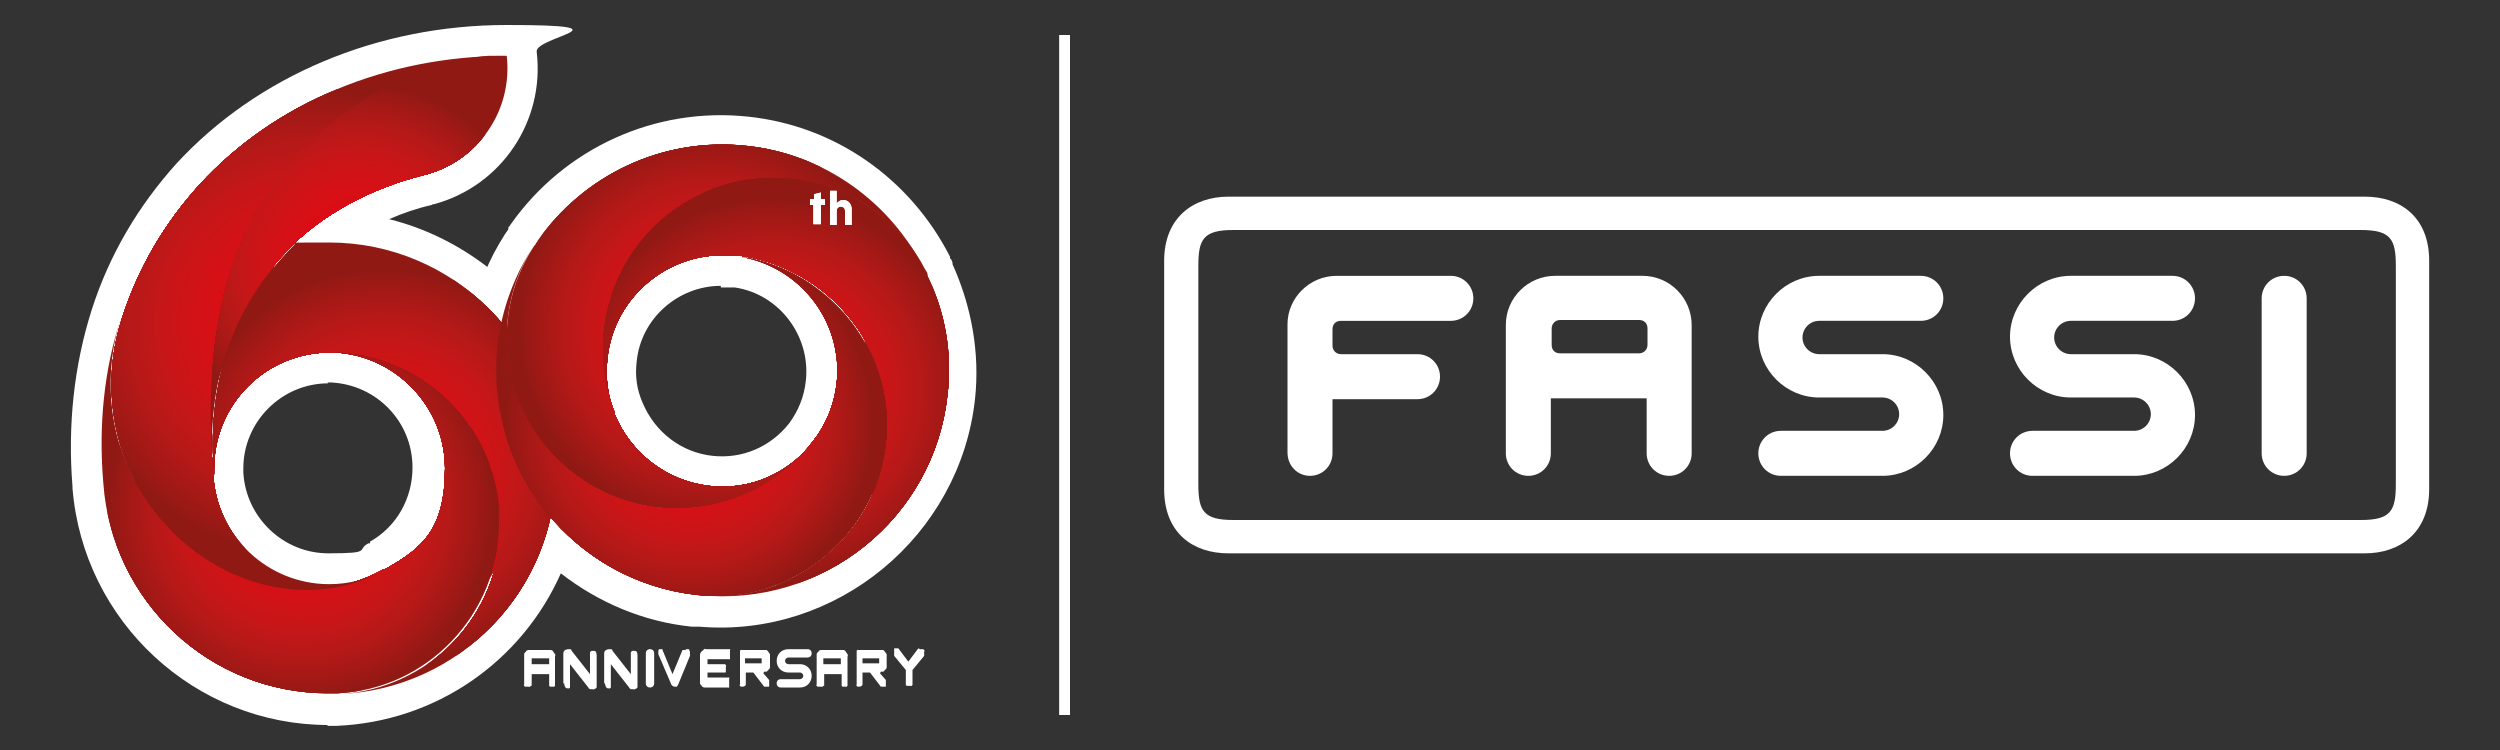 <?xml version="1.0" encoding="UTF-8"?>
<svg id="Livello_1" xmlns="http://www.w3.org/2000/svg" version="1.1" xmlns:xlink="http://www.w3.org/1999/xlink" viewBox="0 0 300 90">
  <rect x="0" y="0" width="300" height="90" fill="#333333" stroke="none"/>
  <!-- Generator: Adobe Illustrator 29.2.1, SVG Export Plug-In . SVG Version: 2.1.0 Build 116)  -->
  <defs>
    <style>
      .st0 {
        fill: #c91517;
      }

      .st1 {
        fill: #cf1317;
      }

      .st2 {
        fill: #d80f15;
      }

      .st3 {
        fill: #c91416;
      }

      .st4 {
        clip-path: url(#clippath-6);
      }

      .st5 {
        clip-path: url(#clippath-7);
      }

      .st6 {
        fill: #c81417;
      }

      .st7 {
        fill: #981915;
      }

      .st8 {
        fill: #cf1216;
      }

      .st9 {
        fill: #cb1316;
      }

      .st10 {
        clip-path: url(#clippath-4);
      }

      .st11 {
        fill: #961913;
      }

      .st12 {
        fill: #d70f17;
      }

      .st13 {
        fill: #bf1616;
      }

      .st14 {
        fill: #ba1818;
      }

      .st15 {
        fill: #9a1915;
      }

      .st16 {
        fill: #dc0b17;
      }

      .st17 {
        fill: #c01718;
      }

      .st18 {
        fill: #bc1616;
      }

      .st19 {
        fill: #dd0d17;
      }

      .st20 {
        fill: #fff;
      }

      .st21 {
        fill: #b91818;
      }

      .st22 {
        fill: #d11317;
      }

      .st23 {
        fill: #b11917;
      }

      .st24 {
        fill: #c41718;
      }

      .st25 {
        fill: #a71916;
      }

      .st26 {
        fill: #d61017;
      }

      .st27 {
        fill: #cb1517;
      }

      .st28 {
        fill: #dc0d17;
      }

      .st29 {
        fill: none;
      }

      .st30 {
        fill: #ab1715;
      }

      .st31 {
        fill: #c11516;
      }

      .st32 {
        fill: #ac1917;
      }

      .st33 {
        fill: #b71515;
      }

      .st34 {
        fill: #951914;
      }

      .st35 {
        fill: #981814;
      }

      .st36 {
        fill: #a71815;
      }

      .st37 {
        fill: #ae1715;
      }

      .st38 {
        fill: #df0c17;
      }

      .st39 {
        fill: #cc1417;
      }

      .st40 {
        fill: #ce1216;
      }

      .st41 {
        fill: #e00817;
      }

      .st42 {
        clip-path: url(#clippath-1);
      }

      .st43 {
        fill: #c61617;
      }

      .st44 {
        fill: #bd1818;
      }

      .st45 {
        fill: #cd1417;
      }

      .st46 {
        fill: #9c1915;
      }

      .st47 {
        fill: #e10b17;
      }

      .st48 {
        fill: #c11718;
      }

      .st49 {
        fill: #d01317;
      }

      .st50 {
        fill: #d90f17;
      }

      .st51 {
        fill: #9f1814;
      }

      .st52 {
        fill: #cc1316;
      }

      .st53 {
        fill: #de0917;
      }

      .st54 {
        fill: #aa1917;
      }

      .st55 {
        fill: #9a1814;
      }

      .st56 {
        fill: #d80e15;
      }

      .st57 {
        fill: #c21516;
      }

      .st58 {
        clip-path: url(#clippath-5);
      }

      .st59 {
        clip-path: url(#clippath-8);
      }

      .st60 {
        fill: #c71617;
      }

      .st61 {
        fill: #db0d17;
      }

      .st62 {
        fill: #be1616;
      }

      .st63 {
        clip-path: url(#clippath-3);
      }

      .st64 {
        fill: #b01715;
      }

      .st65 {
        fill: #d80f17;
      }

      .st66 {
        fill: #bb1616;
      }

      .st67 {
        fill: #d11216;
      }

      .st68 {
        fill: #a41916;
      }

      .st69 {
        fill: #d51017;
      }

      .st70 {
        fill: #d61016;
      }

      .st71 {
        fill: #da0d16;
      }

      .st72 {
        fill: #df0917;
      }

      .st73 {
        fill: #ca1517;
      }

      .st74 {
        fill: #a01916;
      }

      .st75 {
        fill: #c31516;
      }

      .st76 {
        fill: #b71818;
      }

      .st77 {
        fill: #9d1814;
      }

      .st78 {
        fill: #b61918;
      }

      .st79 {
        fill: #ae1917;
      }

      .st80 {
        fill: #bb1818;
      }

      .st81 {
        fill: #ac1715;
      }

      .st82 {
        fill: #c51516;
      }

      .st83 {
        fill: #c61417;
      }

      .st84 {
        fill: #941913;
      }

      .st85 {
        fill: #a91715;
      }

      .st86 {
        fill: #a11814;
      }

      .st87 {
        fill: #be1818;
      }

      .st88 {
        fill: #911913;
      }

      .st89 {
        fill: #b01917;
      }

      .st90 {
        fill: #a51815;
      }

      .st91 {
        fill: #d41117;
      }

      .st92 {
        fill: #d31116;
      }

      .st93 {
        fill: #ca1316;
      }

      .st94 {
        fill: #b61615;
      }

      .st95 {
        clip-path: url(#clippath-2);
      }

      .st96 {
        fill: #c31718;
      }

      .st97 {
        fill: #dd0b17;
      }

      .st98 {
        fill: #b31615;
      }

      .st99 {
        fill: #a31815;
      }

      .st100 {
        fill: #da0e17;
      }

      .st101 {
        fill: #db0c17;
      }

      .st102 {
        fill: #d21116;
      }

      .st103 {
        fill: #d51116;
      }

      .st104 {
        fill: #d41116;
      }

      .st105 {
        fill: #de0c17;
      }

      .st106 {
        fill: #d21217;
      }

      .st107 {
        fill: #b31917;
      }

      .st108 {
        clip-path: url(#clippath);
      }

      .st109 {
        fill: #e00b17;
      }

      .st110 {
        fill: #b21615;
      }

      .st111 {
        fill: #b91716;
      }

      .st112 {
        fill: #a31916;
      }

      .st113 {
        fill: #a81916;
      }

      .st114 {
        fill: #9e1916;
      }

      .st115 {
        fill: #931914;
      }

      .st116 {
        fill: #ce1417;
      }
    </style>
    <clipPath id="clippath">
      <path class="st29" d="M111.2,33.2s0-.1,0-.2c0-.2-.2-.4-.3-.6-4-8-11.8-13.8-21.3-14.8-10.2-1.1-19.6,3.6-25.1,11.4,0,.1-.1.2-.2.3,0,0,0,.1-.1.2-.1.2-.2.4-.4.6-1.8,3-2.7,6.2-2.9,9.5-.2-.3-.5-.6-.7-.9-5-5.9-12.4-9.7-20.7-9.7s-2.8.1-4.2.3c4.2-4,9.7-6.8,15.7-8.3h0c6.4-1.6,10.7-7.7,9.9-14.4-14.5,0-27.9,5.6-36.9,15.4-4.3,4.7-7.5,10.2-9.4,16.2-2,6.1-2.7,12.8-2.2,19.8,1,14.1,12.7,25.2,27,25.2s.7,0,1.1,0c12.5-.5,22.8-9.5,25.4-21.3,4.3,5.2,10.6,8.7,17.8,9.5.2,0,.5,0,.7,0,14.6,1.2,27.5-9.5,29.1-24.1.6-5.1-.3-10-2.4-14.3h0ZM46.3,68.2h0c0,0-.1,0-.2.1,0,0-.2.1-.3.1-1.9,1-4.1,1.6-6.5,1.6-7.4,0-13.5-5.8-13.9-13.1,0-.2,0-.5,0-.8,0-7.7,6.2-13.9,13.9-13.9s.5,0,.7,0c7.3.4,13.2,6.5,13.2,13.9s-2.8,9.6-6.9,12h0ZM100.4,46.1c-.3,2.6-1.3,5-2.8,6.9,0,0,0,0,0,0-2.9,3.7-7.5,5.9-12.5,5.3-5.2-.6-9.4-4-11.3-8.5,0,0,0-.1,0-.2-.8-2.1-1.2-4.3-.9-6.7.8-7.6,7.7-13.1,15.3-12.3.2,0,.5,0,.7.1,7.2,1.2,12.4,7.8,11.6,15.2h0Z"/>
    </clipPath>
    <clipPath id="clippath-1">
      <path class="st29" d="M63.7,30.1c-1.8,3-2.7,6.2-2.9,9.5-.2-.3-.5-.6-.7-.8.7-3.2,1.9-6.1,3.6-8.7h0Z"/>
    </clipPath>
    <clipPath id="clippath-2">
      <path class="st29" d="M66.6,56.2c0-15-12.2-27.1-27.1-27.1s-2.8.1-4.2.3h0c-.5.5-1,1-1.5,1.6-6.2,6.7-9,15.7-8.1,26,0-.2,0-.5,0-.8,0-7.7,6.2-13.9,13.9-13.9s.5,0,.7,0c11,.4,19.8,9.4,19.8,20.5s-8.6,19.9-19.4,20.5c14.5-.6,26-12.5,26-27.1h0Z"/>
    </clipPath>
    <clipPath id="clippath-3">
      <path class="st29" d="M60,62.8c0-11.1-8.8-20.1-19.8-20.5,7.3.4,13.2,6.5,13.2,13.9s-2.8,9.6-7,12c0,0-.2,0-.2.1,0,0-.2,0-.3.1-9.9,5.4-23,1-29.4-10-3.7-6.5-4-14-2-20.2-2,6.1-2.7,12.8-2.1,19.8,1,14.1,12.7,25.2,27,25.2s.7,0,1.1,0c10.8-.5,19.4-9.5,19.4-20.5h0Z"/>
    </clipPath>
    <clipPath id="clippath-4">
      <path class="st29" d="M25.6,57h0c-1.1-12.9.5-24.9,6.8-34.1,6.5-9.6,18-16.2,28.5-16.2-14.5,0-27.9,5.6-36.9,15.4-4.3,4.7-7.5,10.2-9.4,16.2-2,6.2-1.7,13.7,2,20.2,6.4,11,19.4,15.4,29.4,10-1.9,1-4.1,1.6-6.5,1.6-7.4,0-13.5-5.8-13.9-13.1h0Z"/>
    </clipPath>
    <clipPath id="clippath-5">
      <path class="st29" d="M32.4,22.8c-6.3,9.2-7.9,21.2-6.8,34.1-.9-10.3,2-19.2,8.1-26,.5-.5,1-1.1,1.5-1.6h0c4.2-4,9.7-6.8,15.7-8.3h0c6.4-1.6,10.7-7.7,9.9-14.4-10.5,0-21.9,6.6-28.5,16.2h0Z"/>
    </clipPath>
    <clipPath id="clippath-6">
      <path class="st29" d="M84.5,23.1c-10.2,4.5-14.9,16.3-10.7,26.6-.8-2-1.2-4.3-.9-6.7.8-7.6,7.7-13.1,15.3-12.3.2,0,.5,0,.7,0,10.9,1.6,18.7,11.5,17.5,22.5-1.2,11.2-11.4,19.4-22.6,18.2,14.9,1.6,28.3-9.2,29.9-24,.6-5.1-.3-10-2.4-14.3,0,0,0-.1,0-.2,0-.2-.2-.4-.3-.6-4.9-9.5-16.5-13.7-26.5-9.3h0Z"/>
    </clipPath>
    <clipPath id="clippath-7">
      <path class="st29" d="M64.1,29.5c-5.9,9-3.7,21.2,5.1,27.7,9,6.6,21.7,4.7,28.4-4.2-2.9,3.7-7.5,5.9-12.5,5.3-5.2-.6-9.4-4-11.3-8.5,0,0,0,.2.1.3,0,0,0-.2-.1-.3,0,0,0-.1,0-.2-4.2-10.2.5-22.1,10.7-26.6,9.9-4.4,21.5-.2,26.4,9.3-4-7.9-11.8-13.8-21.3-14.8-10.2-1.1-19.6,3.6-25.1,11.4,0,.1-.1.2-.2.3,0,0,0,.1-.1.2h0Z"/>
    </clipPath>
    <clipPath id="clippath-8">
      <path class="st29" d="M106.3,53.3c1.2-11-6.6-20.9-17.5-22.5,7.2,1.2,12.4,7.8,11.6,15.2-.3,2.6-1.3,5-2.8,6.9,0,0,.1-.1.2-.2,0,0,0,.1-.2.2,0,0,0,0,0,0-6.7,8.9-19.4,10.8-28.4,4.2-8.8-6.4-11-18.6-5.1-27.7-2.3,3.5-3.9,7.6-4.4,12.1-1.6,14.9,9.2,28.3,24,29.9,11.2,1.2,21.4-6.9,22.6-18.2h0Z"/>
    </clipPath>
  </defs>
  <rect class="st20" x="127.1" y="4.2" width="1.3" height="81.6"/>
  <g>
    <path class="st20" d="M283.8,23.6h-136.4c-4.2,0-7.7,2.5-7.7,7.7v27.4c0,5.3,3.5,7.7,7.7,7.7h136.4c4.2,0,7.7-2.5,7.7-7.7v-27.4c0-5.3-3.5-7.7-7.7-7.7ZM287.5,58.1c0,3.2-.6,4.3-4.2,4.3h-135.3c-3.6,0-4.2-1.1-4.2-4.3v-26.2c0-3.2.6-4.3,4.2-4.3h135.3c3.6,0,4.2,1.1,4.2,4.3v26.2Z"/>
    <g>
      <path class="st20" d="M271.4,54.4c0,1.5,1.2,2.7,2.7,2.7s2.7-1.2,2.7-2.7v-18.6c0-1.5-1.2-2.7-2.7-2.7s-2.7,1.2-2.7,2.7v18.6Z"/>
      <path class="st20" d="M225.9,51.7c1.1,0,2-.9,2-2s-.9-2-2-2h-7.6c-4,0-7.3-3.3-7.3-7.3s3.3-7.3,7.3-7.3h12.2c1.5,0,2.7,1.2,2.7,2.7s-1.2,2.7-2.7,2.7h-12.2c-1.1,0-2,.9-2,2s.9,2,2,2h7.6c4,0,7.3,3.3,7.3,7.3s-3.3,7.3-7.3,7.3h-12.2c-1.5,0-2.7-1.2-2.7-2.7s1.2-2.7,2.7-2.7h12.2Z"/>
      <path class="st20" d="M159.9,47.8v6.6c0,1.5-1.2,2.7-2.7,2.7s-2.7-1.2-2.7-2.8v-15.4c0-3.1,2.6-5.8,5.9-5.8h13.7c1.5,0,2.7,1.2,2.7,2.7s-1.2,2.7-2.7,2.7h-13.2c-.6,0-1,.4-1,1v2c0,.5.4,1,1,1h9.2c1.5,0,2.7,1.2,2.7,2.7s-1.2,2.7-2.7,2.7h-10.2Z"/>
      <path class="st20" d="M197.1,33.1h-10.5c-3.2,0-5.9,2.6-5.9,5.9v15.4c0,1.5,1.2,2.7,2.7,2.7s2.7-1.2,2.7-2.7v-6.6h11.5v6.6c0,1.5,1.2,2.7,2.7,2.7s2.7-1.2,2.7-2.7v-15.4c0-3.2-2.6-5.9-5.9-5.9h0ZM197.7,40.4h0v1c0,.5-.4,1-1,1h-9.5c-.6,0-1-.4-1-1v-1h0v-1c0-.5.4-1,1-1h9.5c.6,0,1,.4,1,1v1Z"/>
      <path class="st20" d="M256.1,51.7c1.1,0,2-.9,2-2s-.9-2-2-2h-7.6c-4,0-7.3-3.3-7.3-7.3s3.3-7.3,7.3-7.3h12.2c1.5,0,2.7,1.2,2.7,2.7s-1.2,2.7-2.7,2.7h-12.2c-1.1,0-2,.9-2,2s.9,2,2,2h7.6c4,0,7.3,3.3,7.3,7.3s-3.3,7.3-7.3,7.3h-12.2c-1.5,0-2.7-1.2-2.7-2.7s1.2-2.7,2.7-2.7h12.2Z"/>
    </g>
  </g>
  <g>
    <g>
      <g>
        <g class="st108">
          <g>
            <rect class="st88" x="72.5" y="29.9" width="28.7" height="29"/>
            <polygon class="st88" points="102 45 102 59.7 71.7 59.7 71.7 29.1 102 29.1 102 45"/>
            <polygon class="st84" points="102 45 102 59.7 71.7 59.7 71.7 29.1 102 29.1 102 45"/>
            <polygon class="st11" points="102 45 102 59.7 71.7 59.7 71.7 29.1 102 29.1 102 45"/>
            <polygon class="st35" points="102 45 102 59.7 71.7 59.7 71.7 29.1 102 29.1 102 45"/>
            <polygon class="st55" points="102 45 102 59.7 71.7 59.7 71.7 29.1 102 29.1 102 45"/>
            <path class="st77" d="M104.9,45c0,5.8-1.2,11.3-3.3,16.3v-1.6h-29.9v-30.6h29.9v-.5c2.1,5,3.3,10.5,3.3,16.3h0Z"/>
            <path class="st51" d="M104.3,45c0,5.7-1.2,11.2-3.2,16.1v-1.4h-29.3v-30.6h29.3v-.2c2.1,4.9,3.2,10.4,3.2,16.1h0Z"/>
            <path class="st86" d="M103.7,45c0,5.6-1.1,11-3.2,15.9v-1.2h-28.8v-30.6h27.1v-3.5c.6,1.2,1.2,2.4,1.7,3.6,2.1,4.9,3.2,10.2,3.2,15.9Z"/>
            <path class="st99" d="M103.1,45c0,5.5-1.1,10.8-3.2,15.7v-.9h-28.2v-30.6h26.5v-3.3c.6,1.1,1.2,2.3,1.7,3.5,2,4.8,3.2,10.1,3.2,15.7h0Z"/>
            <path class="st90" d="M102.5,45c0,5.5-1.1,10.7-3.1,15.4v-.7h-27.7v-30.6h26v-3c.6,1.1,1.2,2.3,1.7,3.5,2,4.7,3.1,10,3.1,15.4h0Z"/>
            <path class="st36" d="M101.9,45c0,5.4-1.1,10.5-3.1,15.2v-.5h-27.1v-30.6h25.5v-2.7c.6,1.1,1.2,2.2,1.6,3.4,2,4.7,3.1,9.8,3.1,15.2h0Z"/>
            <path class="st85" d="M101.3,45c0,5.3-1.1,10.3-3,14.9v-.2h-26.6v-30.6h23v-5.6c1.4,2,2.6,4.2,3.5,6.5,1.9,4.6,3,9.6,3,14.9h0Z"/>
            <path class="st30" d="M100.7,45c0,5.2-1.1,10.2-3,14.7-.5,1.1-1,2.2-1.6,3.3v-3.3h-24.4v-30.6h22.5v-5.2c1.4,2,2.5,4.2,3.5,6.4,1.9,4.5,3,9.5,3,14.7h0Z"/>
            <path class="st81" d="M100.1,45c0,5.1-1,10-2.9,14.5-.5,1.1-1,2.2-1.6,3.2v-3h-23.9v-30.6h22v-4.9c1.3,2,2.5,4.1,3.4,6.3,1.9,4.4,2.9,9.3,2.9,14.5h0Z"/>
            <path class="st37" d="M99.5,45c0,5-1,9.9-2.9,14.2-.5,1.1-1,2.2-1.5,3.2v-2.7h-23.4v-30.6h21.5v-4.6c1.3,2,2.4,4,3.4,6.2,1.8,4.4,2.9,9.2,2.9,14.2h0Z"/>
            <path class="st64" d="M98.9,45c0,5-1,9.7-2.8,14-.9,2.2-2,4.2-3.3,6.1v-5.4h-21.1v-30.6h21.1v-4.2c1.3,1.9,2.4,4,3.3,6.1,1.8,4.3,2.8,9,2.8,14h0Z"/>
            <path class="st110" d="M98.3,45c0,4.9-1,9.5-2.8,13.8-.9,2.1-2,4.1-3.3,6v-5.1h-20.5v-30.6h20.6v-3.9c1.3,1.9,2.4,3.9,3.3,6,1.8,4.2,2.8,8.9,2.8,13.8Z"/>
            <path class="st98" d="M97.7,45c0,4.8-1,9.4-2.7,13.5-.9,2.1-2,4.1-3.2,5.9v-4.7h-20.1v-30.6h20.1v-3.6c1.2,1.9,2.3,3.8,3.2,5.9,1.8,4.2,2.7,8.7,2.7,13.5h0Z"/>
            <path class="st94" d="M97.1,45c0,4.7-1,9.2-2.7,13.3-.9,2-1.9,4-3.2,5.8v-4.4h-19.6v-30.6h19.6v-3.2c1.2,1.8,2.3,3.8,3.2,5.8,1.7,4.1,2.7,8.6,2.7,13.3Z"/>
            <path class="st33" d="M96.5,45c0,4.6-.9,9.1-2.6,13.1-.8,2-1.9,3.9-3.1,5.7v-4.1h-19.1v-30.6h19.1v-2.9c1.2,1.8,2.2,3.7,3.1,5.7,1.7,4,2.6,8.4,2.6,13.1h0Z"/>
            <path class="st111" d="M95.9,45c0,4.6-.9,8.9-2.6,12.8-.8,2-1.9,3.8-3,5.6v-3.7h-18.6v-30.6h18.6v-2.5c1.2,1.8,2.2,3.6,3,5.6,1.7,4,2.6,8.3,2.6,12.8h0Z"/>
            <path class="st66" d="M95.3,45c0,4.5-.9,8.7-2.6,12.6-.8,1.9-1.8,3.8-3,5.5v-3.4h-18.1v-30.6h18.1v-2.2c1.2,1.7,2.2,3.6,3,5.5,1.6,3.9,2.6,8.1,2.6,12.6h0Z"/>
            <path class="st18" d="M94.7,45c0,4.4-.9,8.6-2.5,12.4-.8,1.9-1.8,3.7-2.9,5.4v-3.1h-17.6v-30.6h17.6v-1.9c1.1,1.7,2.1,3.5,2.9,5.4,1.6,3.8,2.5,8,2.5,12.4h0Z"/>
            <path class="st62" d="M94.1,45c0,4.3-.9,8.4-2.4,12.1-.8,1.9-1.8,3.6-2.9,5.3v-2.7h-17.1v-30.6h17.1v-1.5c1.1,1.7,2.1,3.4,2.9,5.3,1.6,3.7,2.4,7.8,2.4,12.1h0Z"/>
            <path class="st13" d="M93.5,45c0,4.2-.9,8.2-2.4,11.9-.8,1.8-1.7,3.6-2.8,5.2v-2.4h-16.6v-30.6h16.6v-1.2c1.1,1.6,2.1,3.4,2.8,5.2,1.6,3.7,2.4,7.7,2.4,11.9h0Z"/>
            <path class="st31" d="M92.9,45c0,4.1-.8,8.1-2.4,11.7-.8,1.8-1.7,3.5-2.8,5.1v-2.1h-16.1v-30.6h12.4v-5.3c5.4,5.4,8.8,12.9,8.8,21.2Z"/>
            <path class="st57" d="M92.3,45c0,4.1-.8,7.9-2.3,11.4-.7,1.8-1.7,3.4-2.7,5v-1.7h-15.6v-30.6h12v-4.9c5.3,5.3,8.6,12.7,8.6,20.8Z"/>
            <path class="st75" d="M91.7,45c0,8-3.2,15.2-8.4,20.4v-5.7h-11.6v-30.6h11.6v-4.5c5.2,5.2,8.4,12.4,8.4,20.4h0Z"/>
            <path class="st82" d="M91.1,45c0,7.8-3.2,14.8-8.3,19.9v-5.2h-11.1v-30.6h11.1v-4c5.1,5.1,8.3,12.2,8.3,19.9h0Z"/>
            <path class="st83" d="M90.5,45c0,7.6-3.1,14.5-8.1,19.5v-4.8h-10.7v-30.6h10.7v-3.6c5,5,8.1,11.9,8.1,19.5h0Z"/>
            <path class="st6" d="M89.9,45c0,7.5-3,14.2-7.9,19.1v-4.4h-10.3v-30.6h10.3v-3.2c4.9,4.9,7.9,11.6,7.9,19.1Z"/>
            <path class="st3" d="M89.3,45c0,7.3-2.9,13.9-7.7,18.7v-4h-9.9v-30.6h9.9v-2.8c4.8,4.8,7.7,11.4,7.7,18.7h0Z"/>
            <path class="st93" d="M88.7,45c0,7.1-2.9,13.6-7.6,18.2v-3.5h-9.4v-30.6h9.4v-2.4c4.7,4.7,7.6,11.1,7.6,18.2h0Z"/>
            <path class="st9" d="M88.1,45c0,7-2.8,13.3-7.4,17.8v-3.1h-9v-30.6h9v-1.9c4.6,4.6,7.4,10.9,7.4,17.8h0Z"/>
            <path class="st52" d="M87.5,45c0,6.8-2.8,12.9-7.2,17.4v-2.7h-8.6v-30.6h8.6v-1.5c4.4,4.5,7.2,10.6,7.2,17.4h0Z"/>
            <path class="st40" d="M86.9,45c0,6.6-2.7,12.6-7,17v-2.2h-8.2v-30.6h8.2v-1.1c4.3,4.3,7,10.3,7,17h0Z"/>
            <path class="st8" d="M86.3,45c0,6.5-2.6,12.3-6.8,16.5v-1.8h-7.8v-30.6h7.8v-.6c4.2,4.2,6.8,10.1,6.8,16.5h0Z"/>
            <path class="st8" d="M85.7,45c0,6.3-2.6,12-6.7,16.1v-1.4h-7.3v-30.6h7.3v-.2c4.1,4.1,6.7,9.8,6.7,16.1Z"/>
            <path class="st67" d="M85.1,45c0,6.1-2.5,11.7-6.5,15.7v-1h-6.9v-30.6l-.2-4.6c2.7,1.1,5.1,2.8,7.1,4.8,4,4,6.5,9.6,6.5,15.7h0Z"/>
            <path class="st102" d="M84.5,45c0,6-2.4,11.4-6.3,15.3v-.6h-6.5v-30.6l-.4-4c2.6,1.1,4.9,2.7,6.9,4.6,3.9,3.9,6.3,9.3,6.3,15.3Z"/>
            <path class="st92" d="M83.9,45c0,5.8-2.3,11-6.2,14.8h0c0-.1-6.1-.1-6.1-.1v-30.6l-.6-3.5c2.5,1.1,4.8,2.6,6.7,4.5,3.8,3.8,6.2,9,6.2,14.8h0Z"/>
            <path class="st91" d="M83.3,45c0,5.6-2.3,10.7-6,14.4-1.8,1.8-4,3.3-6.5,4.4l.9-4.1v-30.6l-.9-2.9c2.4,1,4.6,2.5,6.5,4.4,3.7,3.7,6,8.8,6,14.4h0Z"/>
            <path class="st69" d="M82.7,45c0,5.5-2.2,10.4-5.8,14s-3.9,3.2-6.3,4.2l1.1-3.5v-30.6l-1.1-2.4c2.4,1,4.5,2.5,6.3,4.2,3.6,3.6,5.8,8.5,5.8,14h0Z"/>
            <path class="st26" d="M82.1,45c0,5.3-2.2,10.1-5.6,13.6-1.7,1.7-3.8,3.1-6.1,4.1l1.3-3v-30.6l-1.3-1.8c2.3,1,4.4,2.4,6.1,4.1,3.5,3.5,5.6,8.3,5.6,13.6h0Z"/>
            <path class="st26" d="M81.5,45c0,5.1-2.1,9.8-5.4,13.2-1.7,1.7-3.7,3-5.9,4l1.6-2.4v-30.6l-1.6-1.2c2.2.9,4.2,2.3,5.9,4,3.4,3.4,5.4,8,5.4,13.2h0Z"/>
            <path class="st12" d="M80.9,45c0,5-2,9.5-5.3,12.7-1.6,1.6-3.6,3-5.7,3.9l1.8-1.9v-30.6l-1.8-.7c2.2.9,4.1,2.2,5.7,3.9,3.3,3.3,5.3,7.8,5.3,12.7h0Z"/>
            <path class="st65" d="M80.3,45c0,4.8-1.9,9.2-5.1,12.3-1.6,1.6-3.4,2.8-5.5,3.7l2-1.3v-30.6h-2c2.1.7,4,2,5.5,3.6,3.2,3.2,5.1,7.5,5.1,12.3h0Z"/>
            <path class="st50" d="M79.7,45c0,4.6-1.9,8.8-4.9,11.9-1.5,1.5-3.3,2.8-5.3,3.6l2.3-.8v-30.2h-2.3c2,.9,3.8,2.1,5.3,3.6,3,3,4.9,7.2,4.9,11.9h0Z"/>
            <path class="st100" d="M79.1,45c0,4.5-1.8,8.5-4.7,11.5s-3.2,2.7-5.2,3.5l2.5-.2v-29.6h-2.5c1.9.8,3.7,2,5.2,3.5,2.9,2.9,4.7,7,4.7,11.5h0Z"/>
            <path class="st100" d="M78.5,45c0,4.3-1.8,8.2-4.6,11-1.4,1.4-3.1,2.5-5,3.3h2.7v-28.7h-2.7c1.9.8,3.6,1.9,5,3.3,2.8,2.8,4.6,6.7,4.6,11Z"/>
            <path class="st61" d="M77.9,45c0,4.1-1.7,7.9-4.4,10.6-1.4,1.4-3,2.5-4.8,3.2h3v-27.6h-3c1.8.8,3.4,1.9,4.8,3.2,2.7,2.7,4.4,6.5,4.4,10.6Z"/>
            <path class="st61" d="M77.3,45c0,4-1.6,7.6-4.2,10.2-1.3,1.3-2.8,2.4-4.6,3.1h3.2v-26.5h-3.2c1.7.7,3.3,1.8,4.6,3.1,2.6,2.6,4.2,6.2,4.2,10.2h0Z"/>
            <path class="st28" d="M76.7,45c0,3.8-1.5,7.3-4,9.8s-2.7,2.3-4.4,3h3.4v-25.4h-3.4c1.7.7,3.1,1.7,4.4,3,2.5,2.5,4,6,4,9.8h0Z"/>
            <path class="st28" d="M76.1,45c0,3.6-1.5,6.9-3.9,9.3-1.2,1.2-2.6,2.2-4.2,2.8h3.7v-24.3h-3.7c1.6.7,3,1.6,4.2,2.8,2.4,2.4,3.9,5.7,3.9,9.3Z"/>
            <path class="st19" d="M75.5,45c0,3.5-1.4,6.6-3.7,8.9s-2.5,2.1-4,2.7h3.9v-23.2h-3.9c1.5.6,2.9,1.6,4,2.7,2.3,2.3,3.7,5.4,3.7,8.9Z"/>
            <path class="st105" d="M74.9,45c0,3.3-1.3,6.3-3.5,8.5h.3v-17h-.3c2.2,2.2,3.5,5.2,3.5,8.5h0Z"/>
            <path class="st105" d="M74.3,45c0,3.2-1.3,6-3.3,8.1h.7v-16.1h-.7c2.1,2.1,3.3,4.9,3.3,8.1Z"/>
            <path class="st105" d="M73.7,45c0,3-1.2,5.7-3.2,7.6h1.2v-15.3h-1.2c1.9,2,3.2,4.7,3.2,7.6h0Z"/>
            <path class="st38" d="M73.1,45c0,2.8-1.1,5.4-3,7.2h1.6v-14.4h-1.6c1.8,1.8,3,4.4,3,7.2Z"/>
            <path class="st109" d="M72.5,45c0,2.7-1.1,5-2.8,6.8h2v-13.6h-2c1.7,1.7,2.8,4.1,2.8,6.8h0Z"/>
            <path class="st109" d="M71.9,45c0,2.5-1,4.7-2.6,6.4h2.4v-12.7h-2.4c1.6,1.6,2.6,3.9,2.6,6.4h0Z"/>
            <rect class="st88" x="25.5" y="42.3" width="27.8" height="27.8"/>
            <path class="st88" d="M54,45v25.9h-25.9v2.7c-.9-1.1-1.8-2.3-2.6-3.5-1.6-2.4-3-4.9-4.1-7.6h3.2v-21h29.4s0,3.5,0,3.5Z"/>
            <path class="st84" d="M54,45v25.9h-22.5v5.5c-4-4-7.3-8.8-9.5-14.1h2.7v-20.8h29.4v3.5h0Z"/>
            <path class="st11" d="M54,45v25.9h-22.1v5c-7.9-7.9-12.8-18.9-12.8-31h5.5v-3.5h29.4v3.5h0Z"/>
            <path class="st35" d="M54,45v25.9h-21.7v4.6c-7.8-7.8-12.6-18.6-12.6-30.5h4.9v-3.5h29.4v3.5h0Z"/>
            <path class="st55" d="M54,45v25.9h-21.3v4.2c-7.7-7.7-12.5-18.4-12.5-30.1h4.4v-3.5h29.4v3.5Z"/>
            <path class="st77" d="M54,45v25.9h-20.8v3.8c-7.6-7.6-12.3-18.1-12.3-29.7h3.8v-3.5h29.4v3.5h0Z"/>
            <path class="st51" d="M54,45v25.9h-20.4v3.3c-7.5-7.5-12.1-17.8-12.1-29.3h3.1v-3.5h29.4v3.5h0Z"/>
            <path class="st86" d="M54,45v25.9h-20v2.9c-7.4-7.4-12-17.6-12-28.8h2.5v-3.5h29.4v3.5h0Z"/>
            <path class="st99" d="M54,45v25.9h-19.6v2.5c-7.3-7.3-11.8-17.3-11.8-28.4h2v-3.5h29.4v3.5h0Z"/>
            <path class="st90" d="M54,45v25.9h-19.1v2.1c-7.2-7.2-11.6-17.1-11.6-28h1.4v-3.5h29.4s0,3.5,0,3.5Z"/>
            <path class="st36" d="M54,45v25.9h-18.7v1.7c-7.1-7.1-11.4-16.8-11.4-27.6s.3-5.3.8-7.9v4.4h29.4s0,3.5,0,3.5Z"/>
            <path class="st85" d="M54,45v25.9h-18.3v1.2c-7-6.9-11.2-16.5-11.2-27.2s.3-5.2.8-7.7v4.3h28.8v3.5h0Z"/>
            <path class="st30" d="M54,45v25.9h-17.9v.8c-6.8-6.8-11.1-16.3-11.1-26.7s.3-5.2.8-7.6v4.1h28.2v3.5h0Z"/>
            <path class="st81" d="M54,45v25.9h-17.5v.4c-6.7-6.7-10.9-16-10.9-26.3s.3-5.1.8-7.5v4h27.6v3.5h0Z"/>
            <path class="st37" d="M54,45v25.9h-11.6v4.4c-2-1.3-3.8-2.8-5.4-4.5-6.6-6.6-10.7-15.8-10.7-25.9s.3-5,.7-7.4v3.9h27v3.5h0Z"/>
            <path class="st64" d="M54,45v25.9h-11.3v3.9c-1.9-1.3-3.7-2.8-5.3-4.4-6.5-6.5-10.5-15.5-10.5-25.5s.2-4.9.7-7.2v3.8h26.4v3.5h0Z"/>
            <path class="st110" d="M54,45v25.9h-10.9v3.4c-1.9-1.3-3.6-2.7-5.2-4.3-6.4-6.4-10.4-15.2-10.4-25s.2-4.8.7-7.1v3.7h25.8s0,3.5,0,3.5Z"/>
            <path class="st98" d="M54,45v25.9h-10.6v2.9c-1.8-1.2-3.6-2.7-5.2-4.2-6.3-6.3-10.2-15-10.2-24.6s.2-4.8.7-7v3.5h25.2v3.5h0Z"/>
            <path class="st94" d="M54,45v25.9h-4.5v5.6c-4.1-1.7-7.8-4.2-10.9-7.3-6.2-6.2-10-14.7-10-24.2s.2-4.7.7-6.9v3.4h24.6v3.5h0Z"/>
            <path class="st33" d="M54,45v25.9h-4.2v5c-4-1.7-7.6-4.2-10.7-7.2-6.1-6.1-9.8-14.5-9.8-23.8s.2-4.6.7-6.8v3.3h24.1v3.5h0Z"/>
            <path class="st111" d="M54,45v25.9h-4v4.5c-4-1.7-7.5-4.1-10.5-7.1-6-6-9.7-14.2-9.7-23.3s.2-4.5.7-6.7v3.2h23.5v3.5h0Z"/>
            <path class="st66" d="M54,45v25.9h-3.8v3.9c-3.9-1.6-7.4-4-10.3-6.9-5.9-5.9-9.5-14-9.5-22.9s.2-4.4.7-6.5v3h22.9s0,3.5,0,3.5Z"/>
            <path class="st18" d="M54,45v25.9h-3.5v3.4c-3.8-1.6-7.2-3.9-10.1-6.8-5.8-5.8-9.3-13.7-9.3-22.5s.2-4.3.6-6.4v2.9h22.3s0,3.5,0,3.5Z"/>
            <path class="st62" d="M54,45v25.9h-3.3v2.8c-3.7-1.6-7.1-3.9-9.9-6.7-5.7-5.7-9.1-13.4-9.1-22.1s.2-4.3.6-6.3v2.8h21.7v3.5h0Z"/>
            <path class="st13" d="M54,45v25.9h-3.1v2.3c-3.7-1.6-7-3.8-9.7-6.6-5.5-5.5-9-13.2-9-21.6s.2-4.2.6-6.2v2.7h21.1v3.5h0Z"/>
            <path class="st31" d="M54,45v25.9h-2.8v1.7c-3.6-1.5-6.8-3.7-9.5-6.4-5.4-5.4-8.8-12.9-8.8-21.2s.2-4.1.6-6v2.6h20.5v3.5h0Z"/>
            <path class="st57" d="M54,45v25.9h-2.6v1.2c-3.5-1.5-6.7-3.6-9.3-6.3-5.3-5.3-8.6-12.7-8.6-20.8s.2-4,.6-5.9v2.4h20v3.5h0Z"/>
            <path class="st75" d="M54,45v25.9h-2.4v.6c-3.5-1.5-6.5-3.6-9.1-6.2-5.2-5.2-8.4-12.4-8.4-20.4s.2-3.9.6-5.8v2.3h19.4v3.5h0Z"/>
            <path class="st82" d="M54,45v25.9h-2.1c-3.4-1.4-6.4-3.4-9-6-5.1-5.1-8.3-12.2-8.3-19.9s.2-3.8.6-5.7v2.2h18.8v3.5h0Z"/>
            <path class="st83" d="M54,45v25.9l3.3,1.1c-1.8-.4-3.5-.9-5.2-1.6-3.3-1.4-6.3-3.4-8.8-5.9-5-5-8.1-11.9-8.1-19.5s.2-3.8.6-5.6v2.1h18.2v3.5h0Z"/>
            <path class="st6" d="M54,45v25.9l3.4.5c-1.8-.4-3.5-.9-5.1-1.6-3.2-1.4-6.1-3.3-8.6-5.8-4.9-4.9-7.9-11.6-7.9-19.1s.2-3.7.5-5.4v2h17.6s0,3.5,0,3.5Z"/>
            <path class="st3" d="M54,45v25.9h0c0,0,3.5,0,3.5,0-1.7-.3-3.4-.9-5-1.5-3.2-1.3-6-3.3-8.4-5.7-4.8-4.8-7.7-11.4-7.7-18.7s.2-3.6.5-5.3v1.8h17v3.5h0Z"/>
            <path class="st93" d="M54,45v25.8-.5h3.7c-1.7-.3-3.3-.8-4.8-1.5-3.1-1.3-5.9-3.2-8.2-5.5-4.7-4.7-7.6-11.1-7.6-18.2s.2-3.5.5-5.2v1.7h16.4v3.5h0Z"/>
            <path class="st9" d="M54,45v25.2-.5h3.8c-1.6-.3-3.2-.8-4.7-1.5-3-1.3-5.7-3.1-8-5.4-4.6-4.6-7.4-10.9-7.4-17.8s.2-3.4.5-5.1v1.6h15.8v3.5h0Z"/>
            <path class="st52" d="M54,45v24.6-.5h3.9c-1.6-.3-3.2-.8-4.6-1.4-2.9-1.2-5.6-3.1-7.8-5.3-4.5-4.5-7.2-10.6-7.2-17.4s.2-3.4.5-5v1.5h15.2v3.5Z"/>
            <path class="st40" d="M54,45v24-.5h4c-1.6-.3-3.1-.8-4.5-1.4-2.9-1.2-5.5-3-7.6-5.1-4.3-4.3-7-10.3-7-17s.2-3.3.5-4.8v1.3h14.7v3.5h0Z"/>
            <path class="st8" d="M54,45v23.4-.5h4.1c-1.5-.3-3-.8-4.4-1.4-2.8-1.2-5.3-2.9-7.4-5-4.2-4.2-6.8-10.1-6.8-16.5s.7-6.3,1.8-9.1v5.6h12.7s0,3.5,0,3.5Z"/>
            <path class="st8" d="M54,45v22.8-.5h4.3c-1.5-.3-2.9-.8-4.3-1.3-2.7-1.2-5.2-2.8-7.2-4.9-4.1-4.1-6.7-9.8-6.7-16.1s.6-6.2,1.8-8.9v5.4h12.2v3.5Z"/>
            <path class="st67" d="M54,45v22.2-1.7h.2c-2.7-1.1-5-2.8-7.1-4.8-4-4-6.5-9.6-6.5-15.7s.6-6,1.7-8.6v5.2h11.6v3.5h0Z"/>
            <path class="st102" d="M54,45v21.6-1.7h.4c-2.6-1.1-4.9-2.7-6.9-4.6-3.9-3.9-6.3-9.3-6.3-15.3s.6-5.8,1.7-8.4v4.9h11v3.5h0Z"/>
            <path class="st92" d="M54,45v21-1.7h.7c-2.5-1.1-4.8-2.6-6.7-4.5-3.8-3.8-6.2-9-6.2-14.8s.6-5.7,1.7-8.2v4.7h10.5v3.5h0Z"/>
            <path class="st91" d="M54,45v20.4-1.6h.9c-2.4-1-4.6-2.5-6.5-4.4-3.7-3.7-6-8.8-6-14.4s.6-5.5,1.6-7.9v4.5h9.9v3.5h0Z"/>
            <path class="st69" d="M54,45v19.8-1.6h1.1c-2.4-1-4.5-2.5-6.3-4.2-3.6-3.6-5.8-8.5-5.8-14s.5-5.3,1.6-7.7v4.2h9.4v3.5h0Z"/>
            <path class="st26" d="M54,45v19.2-1.5h1.4c-2.3-1-4.4-2.4-6.1-4.1-3.5-3.5-5.6-8.3-5.6-13.6s.5-5.2,1.5-7.5v4h8.8v3.5h0Z"/>
            <path class="st26" d="M54,45v18.6-1.5h1.6c-2.2-.9-4.2-2.3-5.9-4-3.4-3.4-5.5-8-5.5-13.1s.5-5,1.5-7.2v3.8h8.3v3.5Z"/>
            <path class="st12" d="M54,45v18-1.4h1.8c-2.2-.9-4.1-2.2-5.7-3.9-3.3-3.3-5.3-7.8-5.3-12.7s.5-4.8,1.4-7v3.5h7.7v3.5h0Z"/>
            <path class="st65" d="M54,45v17.4-1.4h2.1c-2.1-.9-4-2.2-5.5-3.7-3.2-3.2-5.1-7.5-5.1-12.3s.5-4.7,1.4-6.8v3.3h7.2s0,3.5,0,3.5Z"/>
            <path class="st50" d="M54,45v16.8-1.3h2.3c-2-.8-3.8-2.1-5.3-3.6-3-3-4.9-7.2-4.9-11.9s.5-4.5,1.3-6.5v3.1h6.6v3.5Z"/>
            <path class="st100" d="M54,45v16.2-1.3h2.5c-1.9-.8-3.7-2-5.2-3.5-2.9-2.9-4.7-7-4.7-11.5s.5-4.4,1.3-6.3v2.8h6.1v3.5h0Z"/>
            <path class="st100" d="M54,45v15.6-1.2h2.8c-1.9-.8-3.5-1.9-5-3.3-2.8-2.8-4.6-6.7-4.6-11s.4-4.2,1.2-6.1v2.6h5.5v3.5Z"/>
            <path class="st61" d="M54,45v15-1.2h3c-1.8-.8-3.4-1.9-4.8-3.2-2.7-2.7-4.4-6.5-4.4-10.6s.4-4,1.2-5.8v2.4h5v3.5Z"/>
            <path class="st61" d="M54,45v14.4-1.1h3.2c-1.7-.7-3.3-1.8-4.6-3.1-2.6-2.6-4.2-6.2-4.2-10.2s.4-3.9,1.1-5.6v2.1h4.4s0,3.5,0,3.5Z"/>
            <path class="st28" d="M54,45v13.8-1.1h3.5c-1.7-.7-3.1-1.7-4.4-3-2.5-2.5-4-6-4-9.8s.4-3.7,1.1-5.4v1.9h3.9v3.5h0Z"/>
            <path class="st28" d="M54,45v13.2-1h3.7c-1.6-.7-3-1.6-4.2-2.8-2.4-2.4-3.9-5.7-3.9-9.3s.4-3.6,1-5.1v1.7h3.3v3.5h0Z"/>
            <path class="st19" d="M54,45v12.6-1h4c-1.5-.6-2.9-1.6-4-2.7-2.3-2.3-3.7-5.4-3.7-8.9s1.4-6.6,3.7-8.9v5.4h0v3.5h0Z"/>
            <path class="st105" d="M54,45v12-3.5h.4c-2.2-2.2-3.5-5.2-3.5-8.5s1.3-6.3,3.5-8.5l-.4,5v3.5h0Z"/>
            <path class="st105" d="M54,45v11.4-3.3h.8c-2.1-2.1-3.3-4.9-3.3-8.1s1.3-6,3.3-8.1l-.8,4.6v3.5Z"/>
            <path class="st105" d="M54,45v10.8-3.2h1.2c-2-2-3.2-4.7-3.2-7.6s1.2-5.7,3.2-7.6l-1.2,4.2v3.5h0Z"/>
            <path class="st38" d="M54,45v10.2-3h1.6c-1.8-1.8-3-4.4-3-7.2s1.1-5.4,3-7.2l-1.6,3.7v3.5Z"/>
            <path class="st109" d="M54,45v9.6-2.8h2.1c-1.7-1.7-2.8-4.1-2.8-6.8s1.1-5,2.8-6.8l-2.1,3.3v3.5h0Z"/>
            <path class="st109" d="M54,45v9-2.6h2.5c-1.6-1.6-2.6-3.9-2.6-6.4s1-4.7,2.6-6.4l-2.5,2.9v3.5Z"/>
            <rect class="st88" x="11.7" y="6.7" width="102.4" height="76.7"/>
            <path class="st88" d="M107.9,45c0,12.4-5,23.7-13.2,31.8-4.1,4.1-8.9,7.4-14.3,9.6v-2.3h-35v2.3c-5.4-2.3-10.2-5.6-14.3-9.6-8.1-8.1-13.2-19.4-13.2-31.8s5-23.7,13.2-31.8c4.1-4.1,8.9-7.4,14.3-9.6v2.3h35v-2.3c5.4,2.3,10.2,5.6,14.3,9.6,8.1,8.1,13.2,19.4,13.2,31.8Z"/>
            <circle class="st84" cx="62.9" cy="45" r="44.4"/>
            <circle class="st11" cx="62.9" cy="45" r="43.8"/>
            <circle class="st35" cx="62.9" cy="45" r="43.2"/>
            <circle class="st55" cx="62.9" cy="45" r="42.6"/>
            <circle class="st77" cx="62.9" cy="45" r="42"/>
            <circle class="st51" cx="62.9" cy="45" r="41.4"/>
            <circle class="st86" cx="62.9" cy="45" r="40.8"/>
            <circle class="st99" cx="62.9" cy="45" r="40.2"/>
            <circle class="st90" cx="62.9" cy="45" r="39.6"/>
            <circle class="st36" cx="62.9" cy="45" r="39"/>
            <circle class="st85" cx="62.9" cy="45" r="38.4"/>
            <circle class="st30" cx="62.9" cy="45" r="37.8"/>
            <circle class="st81" cx="62.9" cy="45" r="37.2"/>
            <circle class="st37" cx="62.9" cy="45" r="36.6"/>
            <circle class="st64" cx="62.9" cy="45" r="36"/>
            <circle class="st110" cx="62.9" cy="45" r="35.4"/>
            <circle class="st98" cx="62.9" cy="45" r="34.8"/>
            <circle class="st94" cx="62.9" cy="45" r="34.2"/>
            <circle class="st33" cx="62.9" cy="45" r="33.6"/>
            <circle class="st111" cx="62.9" cy="45" r="33"/>
            <circle class="st66" cx="62.9" cy="45" r="32.4"/>
            <circle class="st18" cx="62.9" cy="45" r="31.8"/>
            <circle class="st62" cx="62.9" cy="45" r="31.2"/>
            <circle class="st13" cx="62.9" cy="45" r="30.6"/>
            <circle class="st31" cx="62.9" cy="45" r="30"/>
            <circle class="st57" cx="62.9" cy="45" r="29.4"/>
            <circle class="st75" cx="62.9" cy="45" r="28.8"/>
            <circle class="st82" cx="62.9" cy="45" r="28.2"/>
            <circle class="st83" cx="62.9" cy="45" r="27.6"/>
            <circle class="st6" cx="62.9" cy="45" r="27"/>
            <circle class="st3" cx="62.9" cy="45" r="26.4"/>
            <circle class="st93" cx="62.9" cy="45" r="25.8"/>
            <circle class="st9" cx="62.9" cy="45" r="25.2"/>
            <circle class="st52" cx="62.9" cy="45" r="24.6"/>
            <circle class="st40" cx="62.9" cy="45" r="24"/>
            <circle class="st8" cx="62.9" cy="45" r="23.4"/>
            <circle class="st8" cx="62.9" cy="45" r="22.8"/>
            <circle class="st67" cx="62.9" cy="45" r="22.2"/>
            <circle class="st102" cx="62.9" cy="45" r="21.6"/>
            <circle class="st92" cx="62.9" cy="45" r="21"/>
            <circle class="st91" cx="62.9" cy="45" r="20.4"/>
            <circle class="st69" cx="62.9" cy="45" r="19.8"/>
            <circle class="st26" cx="62.9" cy="45" r="19.2"/>
            <circle class="st26" cx="62.9" cy="45" r="18.6"/>
            <circle class="st12" cx="62.9" cy="45" r="18"/>
            <circle class="st65" cx="62.9" cy="45" r="17.4"/>
            <circle class="st50" cx="62.9" cy="45" r="16.8"/>
            <circle class="st100" cx="62.9" cy="45" r="16.2"/>
            <circle class="st100" cx="62.9" cy="45" r="15.6"/>
            <circle class="st61" cx="62.9" cy="45" r="15"/>
            <circle class="st61" cx="62.9" cy="45" r="14.4"/>
            <circle class="st28" cx="62.9" cy="45" r="13.8"/>
            <circle class="st28" cx="62.9" cy="45" r="13.2"/>
            <circle class="st19" cx="62.9" cy="45" r="12.6"/>
            <circle class="st105" cx="62.9" cy="45" r="12"/>
            <circle class="st105" cx="62.9" cy="45" r="11.4"/>
            <circle class="st105" cx="62.9" cy="45" r="10.8"/>
            <circle class="st38" cx="62.9" cy="45" r="10.2"/>
            <circle class="st109" cx="62.9" cy="45" r="9.6"/>
            <circle class="st109" cx="62.9" cy="45" r="9"/>
            <circle class="st109" cx="62.9" cy="45" r="8.4"/>
            <circle class="st109" cx="62.9" cy="45" r="7.8"/>
            <circle class="st47" cx="62.9" cy="45" r="7.2"/>
            <circle class="st47" cx="62.9" cy="45" r="6.6"/>
            <circle class="st47" cx="62.9" cy="45" r="6"/>
            <circle class="st47" cx="62.9" cy="45" r="5.4"/>
            <circle class="st47" cx="62.9" cy="45" r="4.8"/>
            <circle class="st47" cx="62.9" cy="45" r="4.2"/>
            <circle class="st47" cx="62.9" cy="45" r="3.6"/>
            <circle class="st47" cx="62.9" cy="45" r="3"/>
            <circle class="st47" cx="62.9" cy="45" r="2.4"/>
            <circle class="st47" cx="62.9" cy="45" r="1.8"/>
            <circle class="st47" cx="62.9" cy="45" r="1.2"/>
            <circle class="st47" cx="62.9" cy="45" r=".6"/>
          </g>
        </g>
        <path class="st20" d="M39.4,87c-16,0-29.4-12.4-30.7-28.4,0,0,0-.1,0-.2-.6-7.4.2-14.6,2.3-21.2,2.1-6.6,5.6-12.5,10.2-17.6C30.9,9.1,45.3,3,60.8,3s3.4,1.4,3.6,3.2c1,8.3-4.2,16.1-12.3,18.3-.1,0-.2,0-.3.1-1.8.4-3.5,1-5.1,1.7,4.4,1.1,8.4,3.1,12,5.9.5-1.4,1.2-2.7,1.9-4,.2-.2.3-.5.4-.7h0c0-.2,0-.3.1-.3l.2-.3c6.5-9.2,17.4-14.1,28.5-12.9,10.4,1.1,19.4,7.4,24.2,16.8v.2c.2.1.2.3.3.5,0,0,0,0,0,.1,0,0,0,0,0,.1,2.3,5.1,3.3,10.7,2.7,16.2-1.8,16.4-16.6,28.7-33.1,27.3-.2,0-.6,0-.9,0-5.8-.6-11.2-2.9-15.7-6.4-4.7,10.6-15,17.8-26.9,18.3-.4,0-.8,0-1.2,0h0ZM15.9,57.6c0,0,0,.2,0,.3.8,12.2,11.1,21.8,23.4,21.8s.6,0,.9,0c10.7-.4,19.8-8,22-18.4.3-1.4,1.3-2.4,2.7-2.8,1.3-.3,2.8.1,3.7,1.2,3.9,4.7,9.4,7.6,15.4,8.2.2,0,.4,0,.6,0,12.6,1,23.9-8.3,25.3-20.8.5-4.2-.2-8.5-2-12.3,0,0,0-.2-.1-.2l-.2-.5c-3.6-7.1-10.5-12-18.4-12.8-8.5-.9-16.8,2.9-21.7,9.9l-.2.2s0,.1,0,.2c-.1.2-.2.3-.3.5-1.4,2.3-2.2,5-2.3,7.8,0,1.5-1.1,2.8-2.5,3.3s-3,0-4-1.2c-.2-.3-.4-.5-.6-.8-4.5-5.3-11-8.4-17.9-8.4s-2.4,0-3.6.3c-1.5.2-3-.5-3.8-1.9-.7-1.4-.5-3,.5-4.2,0,0,.1-.1.2-.2,4.6-4.3,10.4-7.5,17-9.1,0,0,.2,0,.3,0,3.5-.9,6.2-3.7,7-7.1-12,.9-22.9,5.9-30.4,14.1-3.9,4.2-6.8,9.3-8.6,14.9-1.8,5.7-2.5,11.8-2,18.1h0ZM114.4,31.4h0ZM114.4,31.4h0s0,0,0,0ZM39.4,73.8c-9.3,0-17-7.3-17.5-16.6,0-.3,0-.6,0-1,0-9.7,7.9-17.5,17.6-17.5s.6,0,1,0c9.3.5,16.6,8.2,16.6,17.5s-3.3,11.9-8.5,15.1c0,0-.2.1-.3.2h-.2c0,.1-.2.2-.3.3-2.6,1.3-5.4,2.1-8.2,2.1ZM46.3,68.3h0ZM39.4,46c-5.6,0-10.2,4.6-10.2,10.2s0,.4,0,.5c.3,5.4,4.8,9.7,10.2,9.7s3.3-.4,4.8-1.2h.2c0-.1,0-.2,0-.2,3.2-1.8,5.1-5.2,5.1-8.9,0-5.5-4.3-9.9-9.7-10.2-.2,0-.4,0-.5,0h0ZM86.6,62.1c-.6,0-1.3,0-1.9-.1-6.3-.7-11.8-4.8-14.3-10.7h0c-1.1-2.9-1.5-5.8-1.2-8.6,1-9.6,9.7-16.6,19.3-15.5.3,0,.6,0,.9.1,9.2,1.5,15.7,9.9,14.6,19.2h0c-.3,3.2-1.6,6.2-3.5,8.7h0s0,0,0,0h0c-3.4,4.4-8.4,6.8-13.8,6.8h0ZM86.5,34.3c-5.1,0-9.6,3.9-10.1,9.1-.2,1.7,0,3.3.7,4.9h0c1.5,3.6,4.7,6,8.4,6.4,3.6.4,7-1.1,9.2-3.9h0s0,0,0,0c1.1-1.5,1.8-3.2,2-5.1h0c.6-5.4-3.2-10.4-8.5-11.2-.2,0-.4,0-.6,0-.4,0-.7,0-1.1,0h0Z"/>
      </g>
      <g>
        <g class="st42">
          <g>
            <rect class="st88" x="60.1" y="30.1" width="3.6" height="9.5"/>
            <circle class="st88" cx="61.9" cy="34.9" r="3.6"/>
            <circle class="st84" cx="61.9" cy="34.9" r="3.5"/>
            <circle class="st11" cx="61.9" cy="34.9" r="3.5"/>
            <circle class="st35" cx="61.9" cy="34.9" r="3.5"/>
            <circle class="st55" cx="61.9" cy="34.9" r="3.4"/>
            <circle class="st77" cx="61.9" cy="34.9" r="3.4"/>
            <circle class="st51" cx="61.9" cy="34.9" r="3.3"/>
            <circle class="st86" cx="61.9" cy="34.9" r="3.3"/>
            <circle class="st99" cx="61.9" cy="34.9" r="3.2"/>
            <circle class="st90" cx="61.9" cy="34.9" r="3.2"/>
            <circle class="st36" cx="61.9" cy="34.9" r="3.1"/>
            <circle class="st85" cx="61.9" cy="34.9" r="3.1"/>
            <circle class="st30" cx="61.9" cy="34.9" r="3"/>
            <circle class="st81" cx="61.9" cy="34.9" r="3"/>
            <circle class="st37" cx="61.9" cy="34.9" r="2.9"/>
            <circle class="st64" cx="61.9" cy="34.9" r="2.9"/>
            <circle class="st110" cx="61.9" cy="34.9" r="2.8"/>
            <circle class="st98" cx="61.9" cy="34.9" r="2.8"/>
            <circle class="st94" cx="61.9" cy="34.9" r="2.7"/>
            <circle class="st33" cx="61.9" cy="34.9" r="2.7"/>
            <circle class="st111" cx="61.9" cy="34.9" r="2.6"/>
            <circle class="st66" cx="61.9" cy="34.9" r="2.6"/>
            <circle class="st18" cx="61.9" cy="34.9" r="2.5"/>
            <circle class="st62" cx="61.9" cy="34.9" r="2.5"/>
            <circle class="st13" cx="61.9" cy="34.9" r="2.5"/>
            <circle class="st31" cx="61.9" cy="34.9" r="2.4"/>
            <circle class="st57" cx="61.9" cy="34.9" r="2.3"/>
            <circle class="st75" cx="61.9" cy="34.9" r="2.3"/>
            <circle class="st82" cx="61.9" cy="34.9" r="2.3"/>
            <circle class="st83" cx="61.9" cy="34.9" r="2.2"/>
            <circle class="st6" cx="61.9" cy="34.9" r="2.2"/>
            <circle class="st3" cx="61.9" cy="34.9" r="2.1"/>
            <circle class="st93" cx="61.9" cy="34.9" r="2.1"/>
            <circle class="st9" cx="61.9" cy="34.9" r="2"/>
            <circle class="st52" cx="61.9" cy="34.9" r="2"/>
            <circle class="st40" cx="61.9" cy="34.9" r="1.9"/>
            <circle class="st8" cx="61.9" cy="34.9" r="1.9"/>
            <circle class="st8" cx="61.9" cy="34.9" r="1.8"/>
            <circle class="st67" cx="61.9" cy="34.9" r="1.8"/>
            <circle class="st102" cx="61.9" cy="34.9" r="1.7"/>
            <circle class="st92" cx="61.9" cy="34.9" r="1.7"/>
            <circle class="st91" cx="61.9" cy="34.9" r="1.6"/>
            <circle class="st69" cx="61.9" cy="34.9" r="1.6"/>
            <circle class="st26" cx="61.9" cy="34.9" r="1.5"/>
            <circle class="st26" cx="61.9" cy="34.9" r="1.5"/>
            <circle class="st12" cx="61.9" cy="34.9" r="1.4"/>
            <circle class="st65" cx="61.9" cy="34.9" r="1.4"/>
            <circle class="st50" cx="61.9" cy="34.9" r="1.3"/>
            <circle class="st100" cx="61.9" cy="34.9" r="1.3"/>
            <circle class="st100" cx="61.9" cy="34.9" r="1.2"/>
            <circle class="st61" cx="61.9" cy="34.9" r="1.2"/>
            <circle class="st61" cx="61.9" cy="34.9" r="1.2"/>
            <circle class="st28" cx="61.9" cy="34.9" r="1.1"/>
            <circle class="st28" cx="61.9" cy="34.9" r="1.1"/>
            <circle class="st19" cx="61.9" cy="34.9" r="1"/>
            <circle class="st105" cx="61.9" cy="34.9" r="1"/>
            <circle class="st105" cx="61.9" cy="34.9" r=".9"/>
            <circle class="st105" cx="61.9" cy="34.9" r=".9"/>
            <circle class="st38" cx="61.9" cy="34.9" r=".8"/>
            <circle class="st109" cx="61.9" cy="34.9" r=".8"/>
            <circle class="st109" cx="61.9" cy="34.9" r=".7"/>
            <circle class="st109" cx="61.9" cy="34.9" r=".7"/>
            <circle class="st109" cx="61.9" cy="34.9" r=".6"/>
            <circle class="st47" cx="61.9" cy="34.9" r=".6"/>
            <circle class="st47" cx="61.9" cy="34.9" r=".5"/>
            <circle class="st47" cx="61.9" cy="34.9" r=".5"/>
            <circle class="st47" cx="61.9" cy="34.9" r=".4"/>
            <circle class="st47" cx="61.9" cy="34.9" r=".4"/>
            <circle class="st47" cx="61.9" cy="34.9" r=".3"/>
            <circle class="st47" cx="61.9" cy="34.9" r=".3"/>
            <circle class="st47" cx="61.9" cy="34.9" r=".2"/>
            <circle class="st47" cx="61.9" cy="34.9" r=".2"/>
            <circle class="st47" cx="61.9" cy="34.9" r=".1"/>
            <circle class="st47" cx="61.9" cy="34.9" r="0"/>
            <circle class="st47" cx="61.9" cy="34.9" r="0"/>
          </g>
        </g>
        <path class="st20" d="M60.8,43.3c-1.1,0-2.2-.5-2.9-1.4-.2-.3-.4-.5-.6-.8-.7-.9-1-2-.8-3.1.8-3.5,2.1-6.8,4.1-9.9,1.1-1.7,3.3-2.2,5-1.1,1.7,1,2.2,3.3,1.2,5-1.4,2.4-2.2,5.1-2.4,7.8,0,1.5-1.1,2.8-2.5,3.3-.4.1-.7.2-1.1.2h0Z"/>
      </g>
    </g>
    <g>
      <g>
        <g class="st95">
          <g>
            <rect class="st88" x="24.7" y="29.1" width="41.9" height="54.2"/>
            <circle class="st88" cx="46" cy="56.2" r="24.1"/>
            <circle class="st115" cx="46" cy="56.2" r="23.7"/>
            <circle class="st34" cx="46" cy="56.2" r="23.5"/>
            <circle class="st7" cx="46" cy="56.2" r="23.1"/>
            <circle class="st15" cx="46" cy="56.2" r="22.9"/>
            <circle class="st46" cx="46" cy="56.2" r="22.5"/>
            <circle class="st114" cx="46" cy="56.2" r="22.2"/>
            <circle class="st74" cx="46" cy="56.2" r="22"/>
            <circle class="st112" cx="46" cy="56.2" r="21.6"/>
            <circle class="st68" cx="46" cy="56.2" r="21.4"/>
            <circle class="st25" cx="46" cy="56.2" r="21"/>
            <circle class="st113" cx="46" cy="56.2" r="20.7"/>
            <circle class="st54" cx="46" cy="56.2" r="20.5"/>
            <circle class="st32" cx="46" cy="56.2" r="20.1"/>
            <circle class="st79" cx="46" cy="56.2" r="19.9"/>
            <circle class="st89" cx="46" cy="56.2" r="19.5"/>
            <circle class="st23" cx="46" cy="56.2" r="19.2"/>
            <circle class="st107" cx="46" cy="56.2" r="18.9"/>
            <circle class="st78" cx="46" cy="56.2" r="18.6"/>
            <circle class="st76" cx="46" cy="56.2" r="18.3"/>
            <circle class="st21" cx="46" cy="56.2" r="18"/>
            <circle class="st14" cx="46" cy="56.2" r="17.7"/>
            <circle class="st80" cx="46" cy="56.2" r="17.4"/>
            <circle class="st44" cx="46" cy="56.2" r="17.1"/>
            <circle class="st87" cx="46" cy="56.2" r="16.8"/>
            <circle class="st17" cx="46" cy="56.2" r="16.5"/>
            <circle class="st48" cx="46" cy="56.2" r="16.2"/>
            <circle class="st96" cx="46" cy="56.2" r="15.9"/>
            <circle class="st24" cx="46" cy="56.2" r="15.6"/>
            <circle class="st43" cx="46" cy="56.2" r="15.3"/>
            <circle class="st60" cx="46" cy="56.2" r="15"/>
            <circle class="st0" cx="46" cy="56.2" r="14.7"/>
            <circle class="st0" cx="46" cy="56.2" r="14.4"/>
            <circle class="st73" cx="46" cy="56.2" r="14.1"/>
            <circle class="st27" cx="46" cy="56.2" r="13.8"/>
            <circle class="st39" cx="46" cy="56.2" r="13.5"/>
            <circle class="st45" cx="46" cy="56.2" r="13.2"/>
            <circle class="st116" cx="46" cy="56.2" r="12.9"/>
            <circle class="st1" cx="46" cy="56.2" r="12.6"/>
            <circle class="st49" cx="46" cy="56.2" r="12.3"/>
            <circle class="st22" cx="46" cy="56.2" r="12"/>
            <circle class="st106" cx="46" cy="56.2" r="11.7"/>
            <circle class="st92" cx="46" cy="56.2" r="11.4"/>
            <circle class="st104" cx="46" cy="56.2" r="11.1"/>
            <circle class="st103" cx="46" cy="56.2" r="10.8"/>
            <circle class="st103" cx="46" cy="56.2" r="10.5"/>
            <circle class="st70" cx="46" cy="56.2" r="10.2"/>
            <circle class="st70" cx="46" cy="56.2" r="9.9"/>
            <circle class="st2" cx="46" cy="56.2" r="9.6"/>
            <circle class="st2" cx="46" cy="56.2" r="9.3"/>
            <circle class="st56" cx="46" cy="56.2" r="9"/>
            <circle class="st71" cx="46" cy="56.2" r="8.7"/>
            <circle class="st71" cx="46" cy="56.2" r="8.4"/>
            <circle class="st101" cx="46" cy="56.2" r="8.1"/>
            <circle class="st101" cx="46" cy="56.2" r="7.8"/>
            <circle class="st16" cx="46" cy="56.2" r="7.5"/>
            <circle class="st16" cx="46" cy="56.2" r="7.2"/>
            <circle class="st97" cx="46" cy="56.2" r="6.9"/>
            <circle class="st97" cx="46" cy="56.2" r="6.6"/>
            <circle class="st53" cx="46" cy="56.2" r="6.3"/>
            <circle class="st53" cx="46" cy="56.2" r="6"/>
            <circle class="st53" cx="46" cy="56.2" r="5.7"/>
            <circle class="st72" cx="46" cy="56.2" r="5.4"/>
            <circle class="st72" cx="46" cy="56.2" r="5.1"/>
            <circle class="st72" cx="46" cy="56.2" r="4.8"/>
            <circle class="st72" cx="46" cy="56.2" r="4.5"/>
            <circle class="st41" cx="46" cy="56.2" r="4.2"/>
            <circle class="st41" cx="46" cy="56.2" r="3.9"/>
            <circle class="st41" cx="46" cy="56.2" r="3.6"/>
            <circle class="st41" cx="46" cy="56.2" r="3.3"/>
            <circle class="st41" cx="46" cy="56.2" r="3"/>
            <circle class="st47" cx="46" cy="56.2" r="2.7"/>
            <circle class="st47" cx="46" cy="56.2" r="2.4"/>
            <circle class="st47" cx="46" cy="56.2" r="2.1"/>
            <circle class="st47" cx="46" cy="56.2" r="1.8"/>
            <circle class="st47" cx="46" cy="56.2" r="1.5"/>
            <circle class="st47" cx="46" cy="56.2" r="1.2"/>
            <circle class="st47" cx="46" cy="56.2" r=".9"/>
            <circle class="st47" cx="46" cy="56.2" r=".6"/>
            <circle class="st47" cx="46" cy="56.2" r=".3"/>
          </g>
        </g>
        <g class="st63">
          <g>
            <rect class="st88" x="11.8" y="38.3" width="48.1" height="45.1"/>
            <circle class="st88" cx="36.1" cy="60.8" r="23.2"/>
            <circle class="st115" cx="36.1" cy="60.8" r="22.9"/>
            <circle class="st34" cx="36.1" cy="60.8" r="22.6"/>
            <circle class="st7" cx="36.1" cy="60.8" r="22.3"/>
            <circle class="st15" cx="36.1" cy="60.8" r="22"/>
            <circle class="st46" cx="36.1" cy="60.8" r="21.8"/>
            <circle class="st114" cx="36.1" cy="60.8" r="21.5"/>
            <circle class="st74" cx="36.1" cy="60.8" r="21.2"/>
            <circle class="st112" cx="36.1" cy="60.8" r="20.9"/>
            <circle class="st68" cx="36.1" cy="60.8" r="20.6"/>
            <circle class="st25" cx="36.1" cy="60.8" r="20.3"/>
            <circle class="st113" cx="36.1" cy="60.8" r="20"/>
            <circle class="st54" cx="36.1" cy="60.8" r="19.7"/>
            <circle class="st32" cx="36.1" cy="60.8" r="19.4"/>
            <circle class="st79" cx="36.1" cy="60.8" r="19.1"/>
            <circle class="st89" cx="36.1" cy="60.8" r="18.9"/>
            <circle class="st23" cx="36.1" cy="60.8" r="18.6"/>
            <circle class="st107" cx="36.1" cy="60.8" r="18.3"/>
            <circle class="st78" cx="36.1" cy="60.8" r="18"/>
            <circle class="st76" cx="36.1" cy="60.8" r="17.7"/>
            <circle class="st21" cx="36.1" cy="60.8" r="17.4"/>
            <circle class="st14" cx="36.1" cy="60.8" r="17.1"/>
            <circle class="st80" cx="36.1" cy="60.8" r="16.8"/>
            <circle class="st44" cx="36.1" cy="60.8" r="16.5"/>
            <circle class="st87" cx="36.1" cy="60.8" r="16.2"/>
            <circle class="st17" cx="36.1" cy="60.8" r="16"/>
            <circle class="st48" cx="36.1" cy="60.8" r="15.7"/>
            <circle class="st96" cx="36.1" cy="60.8" r="15.4"/>
            <circle class="st24" cx="36.1" cy="60.8" r="15.1"/>
            <circle class="st43" cx="36.1" cy="60.8" r="14.8"/>
            <circle class="st60" cx="36.1" cy="60.8" r="14.5"/>
            <circle class="st0" cx="36.1" cy="60.8" r="14.2"/>
            <circle class="st0" cx="36.1" cy="60.8" r="13.9"/>
            <circle class="st73" cx="36.1" cy="60.8" r="13.6"/>
            <circle class="st27" cx="36.1" cy="60.8" r="13.3"/>
            <circle class="st39" cx="36.1" cy="60.8" r="13"/>
            <circle class="st45" cx="36.1" cy="60.8" r="12.8"/>
            <circle class="st116" cx="36.1" cy="60.8" r="12.5"/>
            <circle class="st1" cx="36.1" cy="60.8" r="12.2"/>
            <circle class="st49" cx="36.1" cy="60.8" r="11.9"/>
            <circle class="st22" cx="36.1" cy="60.8" r="11.6"/>
            <circle class="st106" cx="36.1" cy="60.8" r="11.3"/>
            <circle class="st92" cx="36.1" cy="60.8" r="11"/>
            <circle class="st104" cx="36.1" cy="60.8" r="10.7"/>
            <circle class="st103" cx="36.1" cy="60.8" r="10.4"/>
            <circle class="st103" cx="36.1" cy="60.8" r="10.1"/>
            <circle class="st70" cx="36.1" cy="60.8" r="9.9"/>
            <circle class="st70" cx="36.1" cy="60.8" r="9.6"/>
            <circle class="st2" cx="36.1" cy="60.8" r="9.3"/>
            <circle class="st2" cx="36.1" cy="60.8" r="9"/>
            <circle class="st56" cx="36.1" cy="60.8" r="8.7"/>
            <circle class="st71" cx="36.1" cy="60.8" r="8.4"/>
            <circle class="st71" cx="36.1" cy="60.8" r="8.1"/>
            <circle class="st101" cx="36.1" cy="60.8" r="7.8"/>
            <circle class="st101" cx="36.1" cy="60.8" r="7.5"/>
            <circle class="st16" cx="36.1" cy="60.8" r="7.2"/>
            <circle class="st16" cx="36.1" cy="60.8" r="7"/>
            <circle class="st97" cx="36.1" cy="60.8" r="6.7"/>
            <circle class="st97" cx="36.1" cy="60.8" r="6.4"/>
            <circle class="st53" cx="36.1" cy="60.8" r="6.1"/>
            <circle class="st53" cx="36.1" cy="60.8" r="5.8"/>
            <circle class="st53" cx="36.1" cy="60.8" r="5.5"/>
            <circle class="st72" cx="36.1" cy="60.8" r="5.2"/>
            <circle class="st72" cx="36.1" cy="60.8" r="4.9"/>
            <circle class="st72" cx="36.1" cy="60.8" r="4.6"/>
            <circle class="st72" cx="36.1" cy="60.8" r="4.4"/>
            <circle class="st41" cx="36.1" cy="60.8" r="4.1"/>
            <circle class="st41" cx="36.1" cy="60.8" r="3.8"/>
            <circle class="st41" cx="36.1" cy="60.8" r="3.5"/>
            <circle class="st41" cx="36.1" cy="60.8" r="3.2"/>
            <circle class="st41" cx="36.1" cy="60.8" r="2.9"/>
            <circle class="st47" cx="36.1" cy="60.8" r="2.6"/>
            <circle class="st47" cx="36.1" cy="60.8" r="2.3"/>
            <circle class="st47" cx="36.1" cy="60.8" r="2"/>
            <circle class="st47" cx="36.1" cy="60.8" r="1.7"/>
            <circle class="st47" cx="36.1" cy="60.8" r="1.5"/>
            <circle class="st47" cx="36.1" cy="60.8" r="1.2"/>
            <circle class="st47" cx="36.1" cy="60.8" r=".9"/>
            <circle class="st47" cx="36.1" cy="60.8" r=".6"/>
            <circle class="st47" cx="36.1" cy="60.8" r=".3"/>
          </g>
        </g>
        <g class="st10">
          <g>
            <rect class="st88" x="12.6" y="6.7" width="48.3" height="67.2"/>
            <circle class="st88" cx="37.1" cy="38.7" r="28.2"/>
            <circle class="st115" cx="37.1" cy="38.7" r="27.9"/>
            <circle class="st34" cx="37.1" cy="38.7" r="27.5"/>
            <circle class="st7" cx="37.1" cy="38.7" r="27.2"/>
            <circle class="st15" cx="37.1" cy="38.7" r="26.8"/>
            <circle class="st46" cx="37.1" cy="38.7" r="26.5"/>
            <circle class="st114" cx="37.1" cy="38.7" r="26.1"/>
            <circle class="st74" cx="37.1" cy="38.7" r="25.7"/>
            <circle class="st112" cx="37.1" cy="38.7" r="25.4"/>
            <circle class="st68" cx="37.1" cy="38.7" r="25"/>
            <circle class="st25" cx="37.1" cy="38.7" r="24.7"/>
            <circle class="st113" cx="37.1" cy="38.7" r="24.3"/>
            <circle class="st54" cx="37.1" cy="38.7" r="24"/>
            <circle class="st32" cx="37.1" cy="38.7" r="23.6"/>
            <circle class="st79" cx="37.1" cy="38.7" r="23.3"/>
            <circle class="st89" cx="37.1" cy="38.7" r="22.9"/>
            <circle class="st23" cx="37.1" cy="38.7" r="22.6"/>
            <circle class="st107" cx="37.1" cy="38.7" r="22.2"/>
            <circle class="st78" cx="37.1" cy="38.7" r="21.9"/>
            <circle class="st76" cx="37.1" cy="38.7" r="21.5"/>
            <circle class="st21" cx="37.1" cy="38.7" r="21.2"/>
            <circle class="st14" cx="37.1" cy="38.7" r="20.8"/>
            <circle class="st80" cx="37.1" cy="38.7" r="20.5"/>
            <circle class="st44" cx="37.1" cy="38.7" r="20.1"/>
            <circle class="st87" cx="37.1" cy="38.7" r="19.8"/>
            <circle class="st17" cx="37.1" cy="38.7" r="19.4"/>
            <circle class="st48" cx="37.1" cy="38.7" r="19"/>
            <circle class="st96" cx="37.1" cy="38.7" r="18.7"/>
            <circle class="st24" cx="37.1" cy="38.7" r="18.3"/>
            <circle class="st43" cx="37.1" cy="38.7" r="18"/>
            <circle class="st60" cx="37.1" cy="38.7" r="17.6"/>
            <circle class="st0" cx="37.1" cy="38.7" r="17.3"/>
            <circle class="st0" cx="37.1" cy="38.7" r="16.9"/>
            <circle class="st73" cx="37.1" cy="38.7" r="16.6"/>
            <circle class="st27" cx="37.1" cy="38.7" r="16.2"/>
            <circle class="st39" cx="37.1" cy="38.7" r="15.9"/>
            <circle class="st45" cx="37.1" cy="38.7" r="15.5"/>
            <circle class="st116" cx="37.1" cy="38.7" r="15.2"/>
            <circle class="st1" cx="37.1" cy="38.7" r="14.8"/>
            <circle class="st49" cx="37.1" cy="38.7" r="14.5"/>
            <circle class="st22" cx="37.1" cy="38.7" r="14.1"/>
            <circle class="st106" cx="37.1" cy="38.7" r="13.8"/>
            <circle class="st92" cx="37.1" cy="38.7" r="13.4"/>
            <circle class="st104" cx="37.1" cy="38.7" r="13"/>
            <circle class="st103" cx="37.1" cy="38.7" r="12.7"/>
            <circle class="st103" cx="37.1" cy="38.7" r="12.3"/>
            <circle class="st70" cx="37.1" cy="38.7" r="12"/>
            <circle class="st70" cx="37.1" cy="38.7" r="11.6"/>
            <circle class="st2" cx="37.1" cy="38.7" r="11.3"/>
            <circle class="st2" cx="37.1" cy="38.7" r="10.9"/>
            <circle class="st56" cx="37.1" cy="38.7" r="10.6"/>
            <circle class="st71" cx="37.1" cy="38.7" r="10.2"/>
            <circle class="st71" cx="37.1" cy="38.7" r="9.9"/>
            <circle class="st101" cx="37.1" cy="38.7" r="9.5"/>
            <circle class="st101" cx="37.1" cy="38.7" r="9.2"/>
            <circle class="st16" cx="37.1" cy="38.7" r="8.8"/>
            <circle class="st16" cx="37.1" cy="38.7" r="8.5"/>
            <circle class="st97" cx="37.1" cy="38.7" r="8.1"/>
            <circle class="st97" cx="37.1" cy="38.7" r="7.8"/>
            <circle class="st53" cx="37.1" cy="38.7" r="7.4"/>
            <circle class="st53" cx="37.1" cy="38.7" r="7"/>
            <circle class="st53" cx="37.1" cy="38.7" r="6.7"/>
            <circle class="st72" cx="37.1" cy="38.7" r="6.3"/>
            <circle class="st72" cx="37.1" cy="38.7" r="6"/>
            <circle class="st72" cx="37.1" cy="38.7" r="5.6"/>
            <circle class="st72" cx="37.1" cy="38.7" r="5.3"/>
            <circle class="st41" cx="37.1" cy="38.7" r="4.9"/>
            <circle class="st41" cx="37.1" cy="38.7" r="4.6"/>
            <circle class="st41" cx="37.1" cy="38.7" r="4.2"/>
            <circle class="st41" cx="37.1" cy="38.7" r="3.9"/>
            <circle class="st41" cx="37.1" cy="38.7" r="3.5"/>
            <circle class="st47" cx="37.1" cy="38.7" r="3.2"/>
            <circle class="st47" cx="37.1" cy="38.7" r="2.8"/>
            <circle class="st47" cx="37.1" cy="38.7" r="2.5"/>
            <circle class="st47" cx="37.1" cy="38.7" r="2.1"/>
            <circle class="st47" cx="37.1" cy="38.7" r="1.8"/>
            <circle class="st47" cx="37.1" cy="38.7" r="1.4"/>
            <circle class="st47" cx="37.1" cy="38.7" r="1.1"/>
            <circle class="st47" cx="37.1" cy="38.7" r=".7"/>
            <circle class="st47" cx="37.1" cy="38.7" r=".3"/>
          </g>
        </g>
        <g class="st58">
          <g>
            <rect class="st88" x="24.5" y="6.7" width="37.2" height="50.3"/>
            <circle class="st88" cx="43.1" cy="31.8" r="21.8"/>
            <circle class="st115" cx="43.1" cy="31.8" r="21.5"/>
            <circle class="st34" cx="43.1" cy="31.8" r="21.3"/>
            <circle class="st7" cx="43.1" cy="31.8" r="21"/>
            <circle class="st15" cx="43.1" cy="31.8" r="20.7"/>
            <circle class="st46" cx="43.1" cy="31.8" r="20.5"/>
            <circle class="st114" cx="43.1" cy="31.8" r="20.2"/>
            <circle class="st74" cx="43.1" cy="31.8" r="19.9"/>
            <circle class="st112" cx="43.1" cy="31.8" r="19.6"/>
            <circle class="st68" cx="43.1" cy="31.8" r="19.4"/>
            <circle class="st25" cx="43.1" cy="31.8" r="19.1"/>
            <circle class="st113" cx="43.1" cy="31.8" r="18.8"/>
            <circle class="st54" cx="43.1" cy="31.8" r="18.5"/>
            <circle class="st32" cx="43.1" cy="31.8" r="18.3"/>
            <circle class="st79" cx="43.1" cy="31.8" r="18"/>
            <circle class="st89" cx="43.1" cy="31.8" r="17.7"/>
            <circle class="st23" cx="43.1" cy="31.8" r="17.5"/>
            <circle class="st107" cx="43.1" cy="31.8" r="17.2"/>
            <circle class="st78" cx="43.1" cy="31.8" r="16.9"/>
            <circle class="st76" cx="43.1" cy="31.8" r="16.6"/>
            <circle class="st21" cx="43.1" cy="31.8" r="16.4"/>
            <circle class="st14" cx="43.1" cy="31.8" r="16.1"/>
            <circle class="st80" cx="43.1" cy="31.8" r="15.8"/>
            <circle class="st44" cx="43.1" cy="31.8" r="15.5"/>
            <circle class="st87" cx="43.1" cy="31.8" r="15.3"/>
            <circle class="st17" cx="43.1" cy="31.8" r="15"/>
            <circle class="st48" cx="43.1" cy="31.8" r="14.7"/>
            <circle class="st96" cx="43.1" cy="31.8" r="14.4"/>
            <circle class="st24" cx="43.1" cy="31.8" r="14.2"/>
            <circle class="st43" cx="43.1" cy="31.8" r="13.9"/>
            <circle class="st60" cx="43.1" cy="31.8" r="13.6"/>
            <circle class="st0" cx="43.1" cy="31.8" r="13.4"/>
            <circle class="st0" cx="43.1" cy="31.8" r="13.1"/>
            <circle class="st73" cx="43.1" cy="31.8" r="12.8"/>
            <circle class="st27" cx="43.1" cy="31.8" r="12.5"/>
            <circle class="st39" cx="43.1" cy="31.8" r="12.3"/>
            <circle class="st45" cx="43.1" cy="31.8" r="12"/>
            <circle class="st116" cx="43.1" cy="31.8" r="11.7"/>
            <circle class="st1" cx="43.1" cy="31.8" r="11.4"/>
            <circle class="st49" cx="43.1" cy="31.8" r="11.2"/>
            <circle class="st22" cx="43.1" cy="31.8" r="10.9"/>
            <circle class="st106" cx="43.1" cy="31.8" r="10.6"/>
            <circle class="st92" cx="43.1" cy="31.8" r="10.4"/>
            <circle class="st104" cx="43.1" cy="31.8" r="10.1"/>
            <circle class="st103" cx="43.1" cy="31.8" r="9.8"/>
            <circle class="st103" cx="43.1" cy="31.8" r="9.5"/>
            <circle class="st70" cx="43.1" cy="31.8" r="9.3"/>
            <circle class="st70" cx="43.1" cy="31.8" r="9"/>
            <circle class="st2" cx="43.1" cy="31.8" r="8.7"/>
            <circle class="st2" cx="43.1" cy="31.8" r="8.4"/>
            <circle class="st56" cx="43.1" cy="31.8" r="8.2"/>
            <circle class="st71" cx="43.1" cy="31.8" r="7.9"/>
            <circle class="st71" cx="43.1" cy="31.8" r="7.6"/>
            <circle class="st101" cx="43.1" cy="31.8" r="7.4"/>
            <circle class="st101" cx="43.1" cy="31.8" r="7.1"/>
            <circle class="st16" cx="43.1" cy="31.8" r="6.8"/>
            <circle class="st16" cx="43.1" cy="31.8" r="6.5"/>
            <circle class="st97" cx="43.1" cy="31.8" r="6.3"/>
            <circle class="st97" cx="43.1" cy="31.8" r="6"/>
            <circle class="st53" cx="43.1" cy="31.8" r="5.7"/>
            <circle class="st53" cx="43.1" cy="31.8" r="5.4"/>
            <circle class="st53" cx="43.1" cy="31.8" r="5.2"/>
            <circle class="st72" cx="43.1" cy="31.8" r="4.9"/>
            <circle class="st72" cx="43.1" cy="31.8" r="4.6"/>
            <circle class="st72" cx="43.1" cy="31.8" r="4.4"/>
            <circle class="st72" cx="43.1" cy="31.8" r="4.1"/>
            <circle class="st41" cx="43.1" cy="31.8" r="3.8"/>
            <circle class="st41" cx="43.1" cy="31.8" r="3.5"/>
            <circle class="st41" cx="43.1" cy="31.8" r="3.3"/>
            <circle class="st41" cx="43.1" cy="31.8" r="3"/>
            <circle class="st41" cx="43.1" cy="31.8" r="2.7"/>
            <circle class="st47" cx="43.1" cy="31.8" r="2.5"/>
            <circle class="st47" cx="43.1" cy="31.8" r="2.2"/>
            <circle class="st47" cx="43.1" cy="31.8" r="1.9"/>
            <circle class="st47" cx="43.1" cy="31.8" r="1.6"/>
            <circle class="st47" cx="43.1" cy="31.8" r="1.4"/>
            <circle class="st47" cx="43.1" cy="31.8" r="1.1"/>
            <circle class="st47" cx="43.1" cy="31.8" r=".8"/>
            <circle class="st47" cx="43.1" cy="31.8" r=".5"/>
            <circle class="st47" cx="43.1" cy="31.8" r=".3"/>
          </g>
        </g>
      </g>
      <g>
        <g class="st4">
          <g>
            <rect class="st88" x="69.6" y="18.8" width="44.6" height="54.4"/>
            <circle class="st88" cx="92.6" cy="46.9" r="23.3"/>
            <circle class="st115" cx="92.6" cy="46.9" r="23"/>
            <circle class="st34" cx="92.6" cy="46.9" r="22.7"/>
            <circle class="st7" cx="92.6" cy="46.9" r="22.4"/>
            <circle class="st15" cx="92.6" cy="46.9" r="22.1"/>
            <circle class="st46" cx="92.6" cy="46.9" r="21.9"/>
            <circle class="st114" cx="92.6" cy="46.9" r="21.6"/>
            <circle class="st74" cx="92.6" cy="46.9" r="21.3"/>
            <circle class="st112" cx="92.6" cy="46.9" r="21"/>
            <circle class="st68" cx="92.6" cy="46.9" r="20.7"/>
            <circle class="st25" cx="92.6" cy="46.9" r="20.4"/>
            <circle class="st113" cx="92.6" cy="46.9" r="20.1"/>
            <circle class="st54" cx="92.6" cy="46.9" r="19.8"/>
            <circle class="st32" cx="92.6" cy="46.9" r="19.5"/>
            <circle class="st79" cx="92.6" cy="46.9" r="19.2"/>
            <circle class="st89" cx="92.6" cy="46.9" r="18.9"/>
            <circle class="st23" cx="92.6" cy="46.9" r="18.6"/>
            <circle class="st107" cx="92.6" cy="46.9" r="18.4"/>
            <circle class="st78" cx="92.6" cy="46.9" r="18.1"/>
            <circle class="st76" cx="92.6" cy="46.9" r="17.8"/>
            <circle class="st21" cx="92.6" cy="46.9" r="17.5"/>
            <circle class="st14" cx="92.6" cy="46.9" r="17.2"/>
            <circle class="st80" cx="92.6" cy="46.9" r="16.9"/>
            <circle class="st44" cx="92.6" cy="46.9" r="16.6"/>
            <circle class="st87" cx="92.6" cy="46.9" r="16.3"/>
            <circle class="st17" cx="92.6" cy="46.9" r="16"/>
            <circle class="st48" cx="92.6" cy="46.9" r="15.7"/>
            <circle class="st96" cx="92.6" cy="46.9" r="15.4"/>
            <circle class="st24" cx="92.6" cy="46.9" r="15.1"/>
            <circle class="st43" cx="92.6" cy="46.9" r="14.9"/>
            <circle class="st60" cx="92.6" cy="46.9" r="14.6"/>
            <circle class="st0" cx="92.6" cy="46.9" r="14.3"/>
            <circle class="st0" cx="92.6" cy="46.9" r="14"/>
            <circle class="st73" cx="92.6" cy="46.9" r="13.7"/>
            <circle class="st27" cx="92.6" cy="46.9" r="13.4"/>
            <circle class="st39" cx="92.6" cy="46.9" r="13.1"/>
            <circle class="st45" cx="92.6" cy="46.9" r="12.8"/>
            <circle class="st116" cx="92.6" cy="46.9" r="12.5"/>
            <circle class="st1" cx="92.6" cy="46.9" r="12.2"/>
            <circle class="st49" cx="92.6" cy="46.9" r="11.9"/>
            <circle class="st22" cx="92.6" cy="46.9" r="11.6"/>
            <circle class="st106" cx="92.6" cy="46.9" r="11.4"/>
            <circle class="st92" cx="92.6" cy="46.9" r="11.1"/>
            <circle class="st104" cx="92.6" cy="46.9" r="10.8"/>
            <circle class="st103" cx="92.6" cy="46.9" r="10.5"/>
            <circle class="st103" cx="92.6" cy="46.9" r="10.2"/>
            <circle class="st70" cx="92.6" cy="46.9" r="9.9"/>
            <circle class="st70" cx="92.6" cy="46.9" r="9.6"/>
            <circle class="st2" cx="92.6" cy="46.9" r="9.3"/>
            <circle class="st2" cx="92.6" cy="46.9" r="9"/>
            <circle class="st56" cx="92.6" cy="46.9" r="8.7"/>
            <circle class="st71" cx="92.6" cy="46.9" r="8.4"/>
            <circle class="st71" cx="92.6" cy="46.9" r="8.2"/>
            <circle class="st101" cx="92.6" cy="46.9" r="7.9"/>
            <circle class="st101" cx="92.6" cy="46.9" r="7.6"/>
            <circle class="st16" cx="92.6" cy="46.9" r="7.3"/>
            <circle class="st16" cx="92.6" cy="46.9" r="7"/>
            <circle class="st97" cx="92.6" cy="46.9" r="6.7"/>
            <circle class="st97" cx="92.6" cy="46.9" r="6.4"/>
            <circle class="st53" cx="92.6" cy="46.9" r="6.1"/>
            <circle class="st53" cx="92.6" cy="46.9" r="5.8"/>
            <circle class="st53" cx="92.6" cy="46.9" r="5.5"/>
            <circle class="st72" cx="92.6" cy="46.9" r="5.2"/>
            <circle class="st72" cx="92.6" cy="46.9" r="4.9"/>
            <circle class="st72" cx="92.6" cy="46.9" r="4.7"/>
            <circle class="st72" cx="92.6" cy="46.9" r="4.4"/>
            <circle class="st41" cx="92.6" cy="46.9" r="4.1"/>
            <circle class="st41" cx="92.6" cy="46.9" r="3.8"/>
            <circle class="st41" cx="92.6" cy="46.9" r="3.5"/>
            <circle class="st41" cx="92.6" cy="46.9" r="3.2"/>
            <circle class="st41" cx="92.6" cy="46.9" r="2.9"/>
            <circle class="st47" cx="92.6" cy="46.9" r="2.6"/>
            <circle class="st47" cx="92.6" cy="46.9" r="2.3"/>
            <circle class="st47" cx="92.6" cy="46.9" r="2"/>
            <circle class="st47" cx="92.6" cy="46.9" r="1.7"/>
            <circle class="st47" cx="92.6" cy="46.9" r="1.5"/>
            <circle class="st47" cx="92.6" cy="46.9" r="1.2"/>
            <circle class="st47" cx="92.6" cy="46.9" r=".9"/>
            <circle class="st47" cx="92.6" cy="46.9" r=".6"/>
            <circle class="st47" cx="92.6" cy="46.9" r=".3"/>
          </g>
        </g>
        <g class="st5">
          <g>
            <rect class="st88" x="58.3" y="16.5" width="52.6" height="47.3"/>
            <circle class="st88" cx="85.5" cy="39.4" r="23.3"/>
            <circle class="st115" cx="85.5" cy="39.4" r="23.1"/>
            <circle class="st34" cx="85.5" cy="39.4" r="22.8"/>
            <circle class="st7" cx="85.5" cy="39.4" r="22.5"/>
            <circle class="st15" cx="85.5" cy="39.4" r="22.2"/>
            <circle class="st46" cx="85.5" cy="39.4" r="21.9"/>
            <circle class="st114" cx="85.5" cy="39.4" r="21.6"/>
            <circle class="st74" cx="85.5" cy="39.4" r="21.3"/>
            <circle class="st112" cx="85.5" cy="39.4" r="21"/>
            <circle class="st68" cx="85.5" cy="39.4" r="20.7"/>
            <circle class="st25" cx="85.5" cy="39.4" r="20.4"/>
            <circle class="st113" cx="85.5" cy="39.4" r="20.1"/>
            <circle class="st54" cx="85.5" cy="39.4" r="19.8"/>
            <circle class="st32" cx="85.5" cy="39.4" r="19.6"/>
            <circle class="st79" cx="85.5" cy="39.4" r="19.3"/>
            <circle class="st89" cx="85.5" cy="39.4" r="19"/>
            <circle class="st23" cx="85.5" cy="39.4" r="18.7"/>
            <circle class="st107" cx="85.5" cy="39.4" r="18.4"/>
            <circle class="st78" cx="85.5" cy="39.4" r="18.1"/>
            <circle class="st76" cx="85.5" cy="39.4" r="17.8"/>
            <circle class="st21" cx="85.5" cy="39.4" r="17.5"/>
            <circle class="st14" cx="85.5" cy="39.4" r="17.2"/>
            <circle class="st80" cx="85.5" cy="39.4" r="16.9"/>
            <circle class="st44" cx="85.5" cy="39.4" r="16.6"/>
            <circle class="st87" cx="85.5" cy="39.4" r="16.3"/>
            <circle class="st17" cx="85.5" cy="39.4" r="16"/>
            <circle class="st48" cx="85.5" cy="39.4" r="15.8"/>
            <circle class="st96" cx="85.5" cy="39.4" r="15.5"/>
            <circle class="st24" cx="85.5" cy="39.4" r="15.2"/>
            <circle class="st43" cx="85.5" cy="39.4" r="14.9"/>
            <circle class="st60" cx="85.5" cy="39.4" r="14.6"/>
            <circle class="st0" cx="85.5" cy="39.4" r="14.3"/>
            <circle class="st0" cx="85.5" cy="39.4" r="14"/>
            <circle class="st73" cx="85.5" cy="39.4" r="13.7"/>
            <circle class="st27" cx="85.5" cy="39.4" r="13.4"/>
            <circle class="st39" cx="85.5" cy="39.4" r="13.1"/>
            <circle class="st45" cx="85.5" cy="39.4" r="12.8"/>
            <circle class="st116" cx="85.5" cy="39.4" r="12.6"/>
            <circle class="st1" cx="85.5" cy="39.4" r="12.3"/>
            <circle class="st49" cx="85.5" cy="39.4" r="12"/>
            <circle class="st22" cx="85.5" cy="39.4" r="11.7"/>
            <circle class="st106" cx="85.5" cy="39.4" r="11.4"/>
            <circle class="st92" cx="85.5" cy="39.4" r="11.1"/>
            <circle class="st104" cx="85.5" cy="39.4" r="10.8"/>
            <circle class="st103" cx="85.5" cy="39.4" r="10.5"/>
            <circle class="st103" cx="85.5" cy="39.4" r="10.2"/>
            <circle class="st70" cx="85.5" cy="39.4" r="9.9"/>
            <circle class="st70" cx="85.5" cy="39.4" r="9.6"/>
            <circle class="st2" cx="85.5" cy="39.4" r="9.3"/>
            <circle class="st2" cx="85.5" cy="39.4" r="9.1"/>
            <circle class="st56" cx="85.5" cy="39.4" r="8.8"/>
            <circle class="st71" cx="85.5" cy="39.4" r="8.5"/>
            <circle class="st71" cx="85.5" cy="39.4" r="8.2"/>
            <circle class="st101" cx="85.5" cy="39.4" r="7.9"/>
            <circle class="st101" cx="85.5" cy="39.4" r="7.6"/>
            <circle class="st16" cx="85.5" cy="39.4" r="7.3"/>
            <circle class="st16" cx="85.5" cy="39.4" r="7"/>
            <circle class="st97" cx="85.5" cy="39.4" r="6.7"/>
            <circle class="st97" cx="85.5" cy="39.4" r="6.4"/>
            <circle class="st53" cx="85.5" cy="39.4" r="6.1"/>
            <circle class="st53" cx="85.5" cy="39.4" r="5.8"/>
            <circle class="st53" cx="85.5" cy="39.4" r="5.6"/>
            <circle class="st72" cx="85.5" cy="39.4" r="5.2"/>
            <circle class="st72" cx="85.5" cy="39.4" r="5"/>
            <circle class="st72" cx="85.5" cy="39.4" r="4.7"/>
            <circle class="st72" cx="85.5" cy="39.4" r="4.4"/>
            <circle class="st41" cx="85.5" cy="39.4" r="4.1"/>
            <circle class="st41" cx="85.5" cy="39.4" r="3.8"/>
            <circle class="st41" cx="85.5" cy="39.4" r="3.5"/>
            <circle class="st41" cx="85.5" cy="39.4" r="3.2"/>
            <circle class="st41" cx="85.5" cy="39.4" r="2.9"/>
            <circle class="st47" cx="85.5" cy="39.4" r="2.6"/>
            <circle class="st47" cx="85.5" cy="39.4" r="2.3"/>
            <circle class="st47" cx="85.5" cy="39.4" r="2"/>
            <circle class="st47" cx="85.5" cy="39.4" r="1.7"/>
            <circle class="st47" cx="85.5" cy="39.4" r="1.5"/>
            <circle class="st47" cx="85.5" cy="39.4" r="1.2"/>
            <circle class="st47" cx="85.5" cy="39.4" r=".9"/>
            <circle class="st47" cx="85.5" cy="39.4" r=".6"/>
            <circle class="st47" cx="85.5" cy="39.4" r=".3"/>
          </g>
        </g>
        <g class="st59">
          <g>
            <rect class="st88" x="58.1" y="29.5" width="49.4" height="43.2"/>
            <circle class="st88" cx="82.7" cy="50.8" r="22.2"/>
            <circle class="st115" cx="82.7" cy="50.8" r="21.9"/>
            <circle class="st34" cx="82.7" cy="50.8" r="21.7"/>
            <circle class="st7" cx="82.7" cy="50.8" r="21.4"/>
            <circle class="st15" cx="82.7" cy="50.8" r="21.1"/>
            <circle class="st46" cx="82.7" cy="50.8" r="20.8"/>
            <circle class="st114" cx="82.7" cy="50.8" r="20.5"/>
            <circle class="st74" cx="82.7" cy="50.8" r="20.3"/>
            <circle class="st112" cx="82.7" cy="50.8" r="20"/>
            <circle class="st68" cx="82.7" cy="50.8" r="19.7"/>
            <circle class="st25" cx="82.7" cy="50.8" r="19.4"/>
            <circle class="st113" cx="82.7" cy="50.8" r="19.2"/>
            <circle class="st54" cx="82.7" cy="50.8" r="18.9"/>
            <circle class="st32" cx="82.7" cy="50.8" r="18.6"/>
            <circle class="st79" cx="82.7" cy="50.8" r="18.3"/>
            <circle class="st89" cx="82.7" cy="50.8" r="18"/>
            <circle class="st23" cx="82.7" cy="50.8" r="17.8"/>
            <circle class="st107" cx="82.7" cy="50.8" r="17.5"/>
            <circle class="st78" cx="82.7" cy="50.8" r="17.2"/>
            <circle class="st76" cx="82.7" cy="50.8" r="16.9"/>
            <circle class="st21" cx="82.7" cy="50.8" r="16.7"/>
            <circle class="st14" cx="82.7" cy="50.8" r="16.4"/>
            <circle class="st80" cx="82.7" cy="50.8" r="16.1"/>
            <circle class="st44" cx="82.7" cy="50.8" r="15.8"/>
            <circle class="st87" cx="82.7" cy="50.8" r="15.6"/>
            <circle class="st17" cx="82.7" cy="50.8" r="15.3"/>
            <circle class="st48" cx="82.7" cy="50.8" r="15"/>
            <circle class="st96" cx="82.7" cy="50.8" r="14.7"/>
            <circle class="st24" cx="82.7" cy="50.8" r="14.4"/>
            <circle class="st43" cx="82.7" cy="50.8" r="14.2"/>
            <circle class="st60" cx="82.7" cy="50.8" r="13.9"/>
            <circle class="st0" cx="82.7" cy="50.8" r="13.6"/>
            <circle class="st0" cx="82.7" cy="50.8" r="13.3"/>
            <circle class="st73" cx="82.7" cy="50.8" r="13.1"/>
            <circle class="st27" cx="82.7" cy="50.8" r="12.8"/>
            <circle class="st39" cx="82.7" cy="50.8" r="12.5"/>
            <circle class="st45" cx="82.7" cy="50.8" r="12.2"/>
            <circle class="st116" cx="82.7" cy="50.8" r="11.9"/>
            <circle class="st1" cx="82.7" cy="50.8" r="11.7"/>
            <circle class="st49" cx="82.7" cy="50.8" r="11.4"/>
            <circle class="st22" cx="82.7" cy="50.8" r="11.1"/>
            <circle class="st106" cx="82.7" cy="50.8" r="10.8"/>
            <circle class="st92" cx="82.7" cy="50.8" r="10.6"/>
            <circle class="st104" cx="82.7" cy="50.8" r="10.3"/>
            <circle class="st103" cx="82.7" cy="50.8" r="10"/>
            <circle class="st103" cx="82.7" cy="50.8" r="9.7"/>
            <circle class="st70" cx="82.7" cy="50.8" r="9.4"/>
            <circle class="st70" cx="82.7" cy="50.8" r="9.2"/>
            <circle class="st2" cx="82.7" cy="50.8" r="8.9"/>
            <circle class="st2" cx="82.7" cy="50.8" r="8.6"/>
            <circle class="st56" cx="82.7" cy="50.8" r="8.3"/>
            <circle class="st71" cx="82.7" cy="50.8" r="8.1"/>
            <circle class="st71" cx="82.7" cy="50.8" r="7.8"/>
            <circle class="st101" cx="82.7" cy="50.8" r="7.5"/>
            <circle class="st101" cx="82.7" cy="50.8" r="7.2"/>
            <circle class="st16" cx="82.7" cy="50.8" r="6.9"/>
            <circle class="st16" cx="82.7" cy="50.8" r="6.7"/>
            <circle class="st97" cx="82.7" cy="50.8" r="6.4"/>
            <circle class="st97" cx="82.7" cy="50.8" r="6.1"/>
            <circle class="st53" cx="82.7" cy="50.8" r="5.8"/>
            <circle class="st53" cx="82.7" cy="50.8" r="5.6"/>
            <circle class="st53" cx="82.7" cy="50.8" r="5.3"/>
            <circle class="st72" cx="82.7" cy="50.8" r="5"/>
            <circle class="st72" cx="82.7" cy="50.8" r="4.7"/>
            <circle class="st72" cx="82.7" cy="50.8" r="4.4"/>
            <circle class="st72" cx="82.7" cy="50.8" r="4.2"/>
            <circle class="st41" cx="82.7" cy="50.8" r="3.9"/>
            <circle class="st41" cx="82.7" cy="50.8" r="3.6"/>
            <circle class="st41" cx="82.7" cy="50.8" r="3.3"/>
            <circle class="st41" cx="82.7" cy="50.8" r="3.1"/>
            <circle class="st41" cx="82.7" cy="50.8" r="2.8"/>
            <circle class="st47" cx="82.7" cy="50.8" r="2.5"/>
            <circle class="st47" cx="82.7" cy="50.8" r="2.2"/>
            <circle class="st47" cx="82.7" cy="50.8" r="1.9"/>
            <circle class="st47" cx="82.7" cy="50.8" r="1.7"/>
            <circle class="st47" cx="82.7" cy="50.8" r="1.4"/>
            <circle class="st47" cx="82.7" cy="50.8" r="1.1"/>
            <circle class="st47" cx="82.7" cy="50.8" r=".8"/>
            <circle class="st47" cx="82.7" cy="50.8" r=".6"/>
            <circle class="st47" cx="82.7" cy="50.8" r=".3"/>
          </g>
        </g>
      </g>
    </g>
    <g>
      <path class="st20" d="M63.7,82.3c0,0,0,0-.1.1s0,0-.2,0c0,0,0,0-.2,0s0,0-.1,0,0,0-.1,0c0,0,0,0-.1-.1s0-.1,0-.2v-3.3c0-.1,0-.2,0-.3,0-.1.1-.2.2-.3.1-.2.3-.2.4-.2h2.5c.1,0,.3,0,.4.2,0,0,.1.2.2.3s0,.2,0,.3v3.3c0,0,0,.1,0,.2,0,0,0,0-.1.1s0,0-.1,0,0,0-.1,0,0,0-.1,0c0,0,0,0-.2,0,0,0,0,0-.1-.1,0,0,0-.1,0-.2v-1.2h-2.1v1.2c0,0,0,.1,0,.2h0ZM65.9,79.7v-.7h-2.1v.7h2.1Z"/>
      <path class="st20" d="M67.6,82v-3.6c0-.2.1-.3.2-.4.1,0,.2-.1.4-.1s.2,0,.2,0c0,0,.2,0,.2.2l2.2,2.8v-2.5s0,0,0,0,0,0,0-.1c0,0,0-.1.2-.2,0,0,.1,0,.2,0s.2,0,.3.1c0,0,.1.2.1.4v3.5c0,0,0,.2,0,.3s0,.1-.1.2-.1,0-.2.1-.1,0-.2,0-.2,0-.3,0c0,0-.2-.1-.2-.2l-2.2-2.8v2.6c0,0,0,.1,0,.2,0,0,0,0-.1.1s0,0-.1,0,0,0-.1,0c-.1,0-.2,0-.3-.2,0,0-.1-.2-.1-.4h0Z"/>
      <path class="st20" d="M72.5,82v-3.6c0-.2.1-.3.2-.4.1,0,.2-.1.4-.1s.2,0,.2,0c0,0,.2,0,.2.2l2.2,2.8v-2.5s0,0,0,0,0,0,0-.1c0,0,0-.1.2-.2,0,0,.1,0,.2,0s.2,0,.3.1c0,0,.1.2.1.4v3.5c0,0,0,.2,0,.3s0,.1-.1.2-.1,0-.2.1-.1,0-.2,0-.2,0-.3,0c0,0-.2-.1-.2-.2l-2.2-2.8v2.6c0,0,0,.1,0,.2,0,0,0,0-.1.1s0,0-.1,0,0,0-.1,0c-.1,0-.2,0-.3-.2,0,0-.1-.2-.1-.4h0Z"/>
      <path class="st20" d="M82.3,78s0,0,0-.1,0,0,.1,0h0c0,0,0,0,.2,0,0,0,0,0,.1,0h0c0,0,0,.2.1.3,0,0,0,.2,0,.3s0,.2,0,.2l-1.4,3.4c0,0,0,0-.1.2,0,0,0,0-.1.1s0,0-.1,0c0,0,0,0-.1,0,0,0-.2,0-.3-.1s-.2-.2-.2-.3l-1.5-3.5s0,0,0,0c0-.1,0-.2,0-.3,0-.1,0-.2.1-.3,0,0,0,0,0,0s0,0,.1,0c0,0,0,0,.1,0h.1s0,0,.1,0c0,0,0,0,0,.1l1.2,2.9,1.2-2.9h0Z"/>
      <path class="st20" d="M84.8,81.3h2.6s0,0,.1,0,0,0,0,.2c0,0,0,.1,0,.2s0,.1,0,.2c0,0,0,.1,0,.2,0,0,0,.1,0,.2,0,0,0,.1,0,.2s0,0-.1,0h-2.8c-.1,0-.3,0-.4-.2,0,0-.2-.2-.2-.3,0-.1,0-.2,0-.3v-2.9c0,0,0-.1,0-.2h0c0,0,0-.2.1-.3s.1-.2.2-.2c0,0,.1-.1.2-.2s.1,0,.2,0h2.8c0,0,0,0,.1,0s0,0,0,.2c0,0,0,.1,0,.2,0,0,0,.1,0,.2s0,0,0,.2c0,0,0,.1,0,.2s0,.1,0,.2,0,0-.1,0h-2.6v.6h1.9c0,0,0,0,.2,0,0,0,0,0,.1.1s0,.1,0,.2,0,.1,0,.2,0,.1,0,.2c0,0,0,.1,0,.2s0,.1-.1.1c0,0,0,0-.2,0h-1.9v.6h0Z"/>
      <path class="st20" d="M91.6,80.8l.7.8c0,0,0,.1,0,.2s0,.2,0,.3,0,.2,0,.3c0,0,0,0-.2,0,0,0-.2,0-.2,0s-.1,0-.2,0l-1.3-1.7h-.9v1.3s0,0,0,0c0,0,0,0,0,.1,0,.2-.2.3-.4.3s0,0-.1,0c0,0,0,0-.1,0,0,0,0,0-.1-.1s0-.1,0-.2v-3.8s0,0,0-.1c0,0,0,0,0-.1s0,0,.1-.1,0,0,.1,0h2.8c0,0,.2,0,.2,0s.2.2.2.2c0,0,.1.2.2.3,0,.1,0,.2,0,.3v.9c0,.1,0,.3,0,.4s-.1.2-.2.3-.2.2-.2.2c0,0-.2,0-.3,0h0ZM89.4,79v.6h2v-.6h-2Z"/>
      <path class="st20" d="M98.8,82.3c0,0,0,0-.1.1s0,0-.2,0c0,0,0,0-.2,0s0,0-.1,0c0,0,0,0-.1,0,0,0,0,0-.1-.1s0-.1,0-.2v-3.3c0-.1,0-.2,0-.3s.1-.2.2-.3c.1-.2.3-.2.4-.2h2.5c.1,0,.3,0,.4.2,0,0,.1.2.2.3s0,.2,0,.3v3.3c0,0,0,.1,0,.2,0,0,0,0-.1.1s0,0-.1,0,0,0-.1,0,0,0-.1,0c0,0,0,0-.2,0,0,0,0,0-.1-.1,0,0,0-.1,0-.2v-1.2h-2.1v1.2c0,0,0,.1,0,.2h0ZM100.9,79.7v-.7h-2.1v.7h2.1Z"/>
      <path class="st20" d="M105.6,80.8l.7.8c0,0,0,.1,0,.2s0,.2,0,.3,0,.2,0,.3c0,0,0,0-.2,0,0,0-.2,0-.2,0s-.1,0-.2,0l-1.3-1.7h-.9v1.3s0,0,0,0c0,0,0,0,0,.1,0,.2-.2.3-.4.3s0,0-.1,0c0,0,0,0-.1,0,0,0,0,0-.1-.1s0-.1,0-.2v-3.8s0,0,0-.1c0,0,0,0,0-.1s0,0,.1-.1,0,0,.1,0h2.8c0,0,.2,0,.2,0s.2.2.2.2c0,0,.1.2.2.3,0,.1,0,.2,0,.3v.9c0,.1,0,.3,0,.4s-.1.2-.2.3-.2.2-.2.2c0,0-.2,0-.3,0h0ZM103.5,79v.6h2v-.6h-2Z"/>
      <path class="st20" d="M110.4,77.9s0,0,0,0c0,0,0,0,.1,0,0,0,.1,0,.2,0s.1,0,.2.1,0,.1,0,.2c0,0,0,.2,0,.3s0,.2,0,.2l-1.4,1.7v1.6c0,0,0,.1,0,.2,0,0,0,0-.1.1s0,0-.1,0c0,0,0,0-.1,0s0,0-.2,0c0,0-.1,0-.2,0,0,0,0,0-.1-.1,0,0,0-.1,0-.2v-1.6l-1.4-1.7c0,0,0-.1,0-.2v-.2c0,0,0-.1,0-.2,0,0,0,0,0-.2s0,0,0-.1c0,0,0,0,.2,0,0,0,.1,0,.2,0s0,0,.1,0c0,0,0,0,0,0l1.2,1.6,1.2-1.6h0Z"/>
      <path class="st20" d="M77.5,82c0,.3.2.5.5.5s.5-.2.5-.5v-3.6c0-.3-.2-.5-.5-.5s-.5.2-.5.5v3.6Z"/>
      <path class="st20" d="M96,81.5c.2,0,.4-.2.4-.4s-.2-.4-.4-.4h-1.4c-.8,0-1.4-.6-1.4-1.4s.6-1.4,1.4-1.4h2.3c.3,0,.5.2.5.5s-.2.5-.5.5h-2.3c-.2,0-.4.2-.4.4s.2.4.4.4h1.4c.8,0,1.4.6,1.4,1.4s-.6,1.4-1.4,1.4h-2.3c-.3,0-.5-.2-.5-.5s.2-.5.5-.5h2.3Z"/>
    </g>
    <g>
      <path class="st20" d="M97.6,26.9v-2.3h-.4v-.7h.5v-.6l.8-.2v.8h.5v.7h-.5v2.3h-.8Z"/>
      <path class="st20" d="M100.4,24.4c.2-.2.4-.4.8-.4.6,0,1,.5,1,1.1v1.9h-.8v-1.7c0-.3-.2-.5-.5-.5s-.5.2-.5.5v1.7h-.8v-4.1h.8v1.5h0Z"/>
    </g>
    <g>
      <path class="st20" d="M97.6,26.9v-2.3h-.4v-.7h.5v-.6l.8-.2v.8h.5v.7h-.5v2.3h-.8Z"/>
      <path class="st20" d="M100.4,24.4c.2-.2.4-.4.8-.4.6,0,1,.5,1,1.1v1.9h-.8v-1.7c0-.3-.2-.5-.5-.5s-.5.2-.5.5v1.7h-.8v-4.1h.8v1.5h0Z"/>
    </g>
  </g>
</svg>
